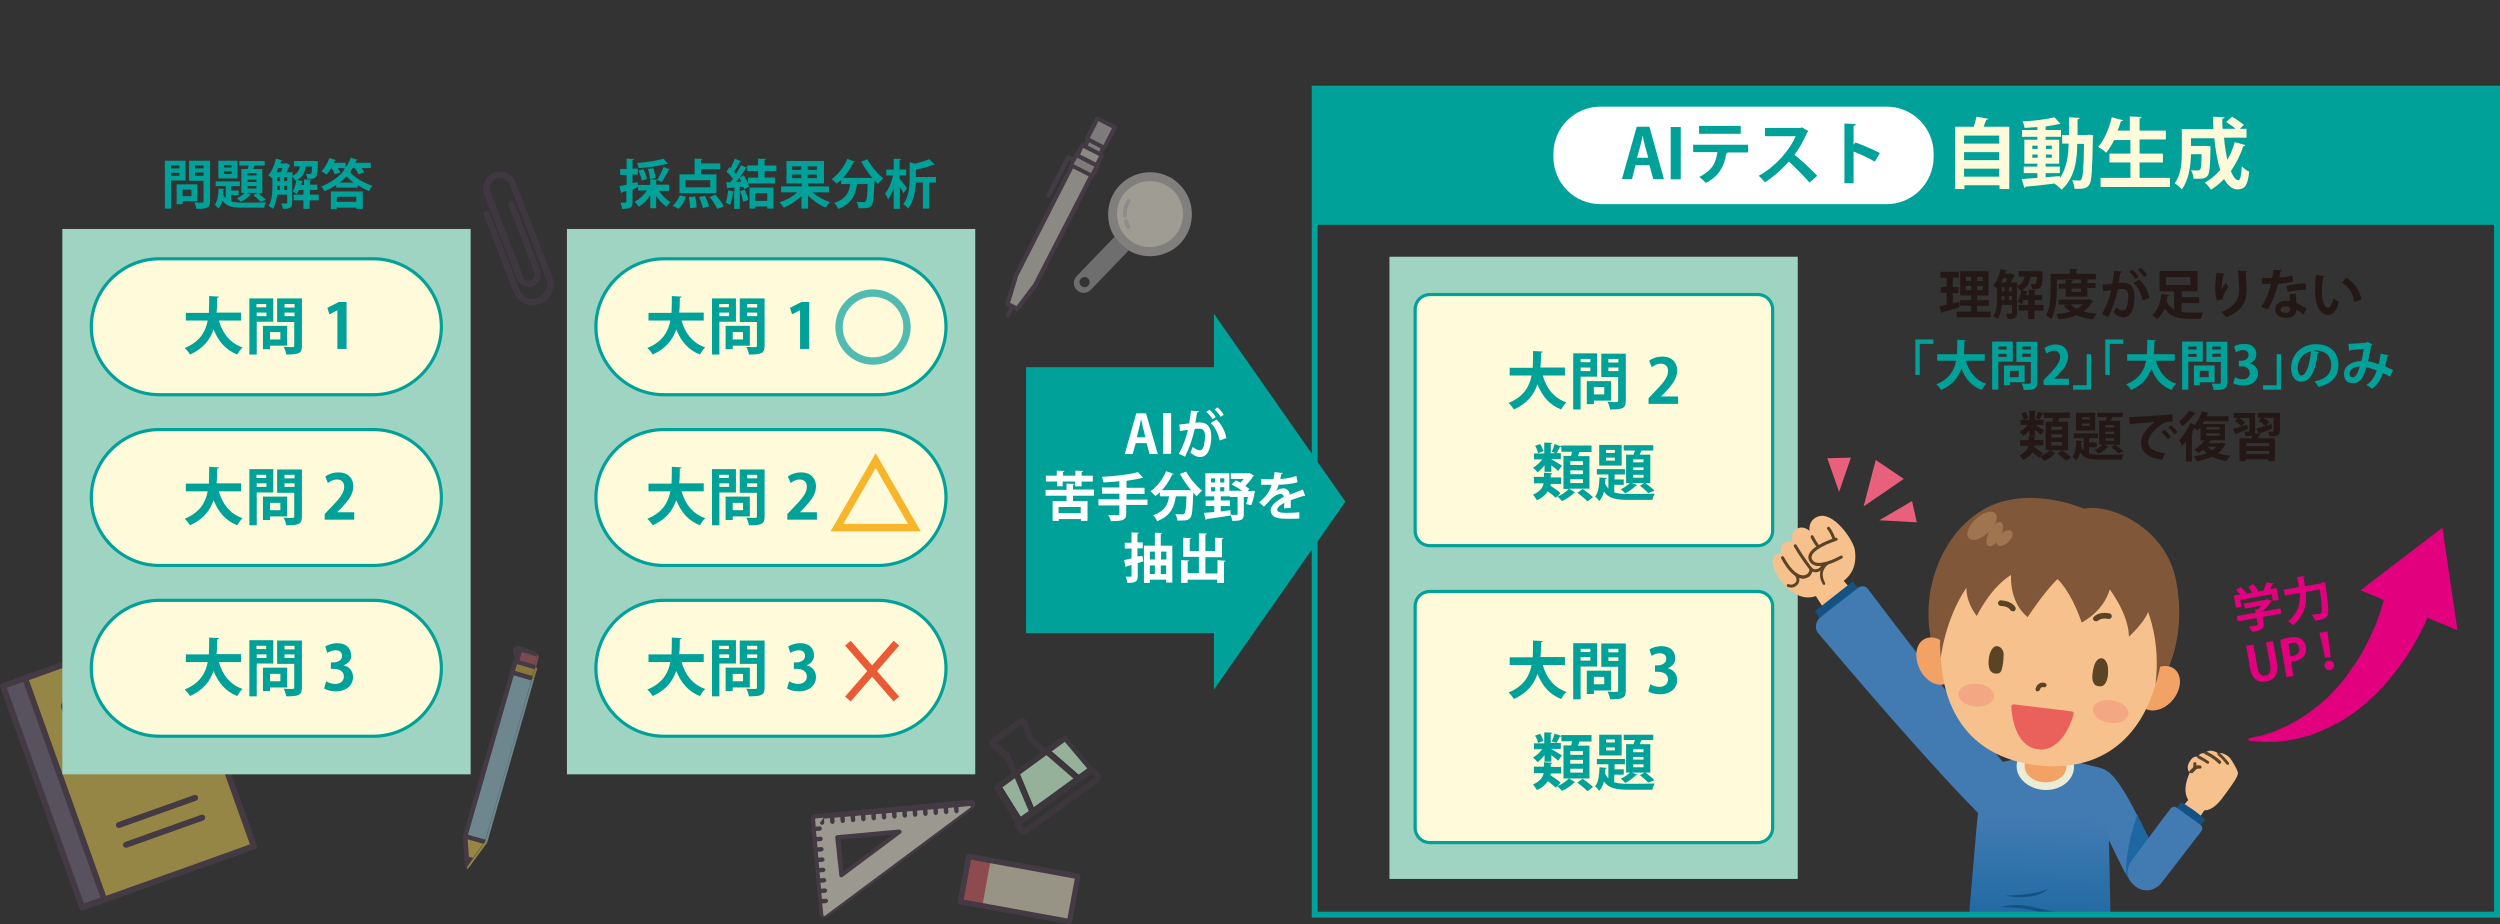 <?xml version="1.0" encoding="utf-8"?>
<!-- Generator: Adobe Illustrator 27.8.1, SVG Export Plug-In . SVG Version: 6.00 Build 0)  -->
<svg version="1.1" id="レイヤー_1" xmlns="http://www.w3.org/2000/svg" xmlns:xlink="http://www.w3.org/1999/xlink" x="0px"
	 y="0px" viewBox="0 0 846.2 312.9" style="enable-background:new 0 0 846.2 312.9;" xml:space="preserve">
<rect x="0" y="0" width="846.2" height="312.9" fill="#333333" stroke="none"/>
<style type="text/css">
	.st0{opacity:0.52;}
	.st1{fill-rule:evenodd;clip-rule:evenodd;fill:#F4EDD1;}
	.st2{fill-rule:evenodd;clip-rule:evenodd;fill:#E2616A;}
	.st3{fill-rule:evenodd;clip-rule:evenodd;fill:#554155;}
	.st4{fill-rule:evenodd;clip-rule:evenodd;fill:#F1D256;}
	.st5{fill-rule:evenodd;clip-rule:evenodd;fill:#797086;}
	.st6{fill-rule:evenodd;clip-rule:evenodd;fill:#FAF6E5;}
	.st7{fill-rule:evenodd;clip-rule:evenodd;fill:#DCD9D0;}
	.st8{fill-rule:evenodd;clip-rule:evenodd;fill:#C4C0BC;}
	.st9{fill-rule:evenodd;clip-rule:evenodd;fill:#A4D5E4;}
	.st10{fill-rule:evenodd;clip-rule:evenodd;fill:#D7B647;}
	.st11{fill-rule:evenodd;clip-rule:evenodd;fill:#BA606B;}
	.st12{opacity:0.38;fill-rule:evenodd;clip-rule:evenodd;fill:#554155;}
	.st13{opacity:0.74;}
	.st14{fill-rule:evenodd;clip-rule:evenodd;fill:#B9DDBE;}
	.st15{opacity:0.54;}
	.st16{fill-rule:evenodd;clip-rule:evenodd;fill:#A0A0A3;}
	.st17{fill:#A0D4C2;}
	.st18{fill:#FFFBDA;stroke:#00A199;stroke-width:1.082;stroke-miterlimit:10;}
	.st19{fill:#00A199;}
	.st20{clip-path:url(#SVGID_00000088819970530533596500000002221575416895304869_);}
	.st21{fill:#E9607C;}
	.st22{fill:#F7C18D;}
	.st23{fill:#135282;}
	.st24{fill:#427BB2;}
	.st25{fill:#5B4326;}
	.st26{fill:#1D68A2;}
	.st27{fill:url(#SVGID_00000086663323937933335960000015869305386226632887_);}
	.st28{fill:#EBECD5;}
	.st29{fill:#F3A266;}
	.st30{fill:#805839;}
	.st31{fill:#9E754F;}
	.st32{fill:#F3A782;}
	.st33{fill:#EA605A;}
	.st34{fill:#00A199;stroke:#00A199;stroke-miterlimit:10;}
	.st35{fill:#FFFFFF;}
	.st36{fill:none;stroke:#00A199;stroke-width:2;stroke-miterlimit:10;}
	.st37{fill:none;stroke:#51BBB1;stroke-width:2.5;stroke-miterlimit:10;}
	.st38{fill:none;stroke:#F7B52C;stroke-width:2.5;stroke-miterlimit:10;}
	.st39{fill:none;stroke:#EA5A35;stroke-width:2.5;stroke-miterlimit:10;}
	.st40{fill:#231815;}
	.st41{fill:#FFFBDA;}
	.st42{fill:#E3007F;}
</style>
<g class="st0">
	<polygon class="st1" points="364.8,296.7 328,289.9 325.2,305.2 362,312 364.8,296.7 	"/>
	<polygon class="st2" points="335.3,291.3 328,289.9 325.2,305.2 332.5,306.6 335.3,291.3 	"/>
	<path class="st3" d="M365.7,296.8c0.1-0.5-0.2-1-0.7-1.1l-36.9-6.7c-0.5-0.1-1,0.2-1.1,0.7l-2.8,15.3c-0.1,0.5,0.2,1,0.7,1.1
		l36.9,6.7c0.5,0.1,1-0.2,1.1-0.7L365.7,296.8L365.7,296.8z M363.8,297.4l-2.5,13.5c0,0-29.5-5.4-35.1-6.4l2.5-13.5L363.8,297.4
		L363.8,297.4L363.8,297.4z"/>
</g>
<g class="st0">
	<polygon class="st4" points="59.1,211.5 8.5,229.6 35.2,304.5 85.8,286.4 59.1,211.5 	"/>
	<path class="st1" d="M55.1,227.6c-0.1-0.3-0.4-0.6-0.7-0.7c-0.3-0.1-0.7-0.2-1,0c-5.2,1.9-25.6,9.1-30.8,11
		c-0.3,0.1-0.6,0.4-0.7,0.7c-0.1,0.3-0.2,0.7,0,1c1,2.9,3.6,10,4.6,12.9c0.1,0.3,0.4,0.6,0.7,0.7c0.3,0.1,0.7,0.2,1,0
		c5.2-1.9,25.6-9.1,30.8-11c0.3-0.1,0.6-0.4,0.7-0.7c0.1-0.3,0.2-0.7,0-1C58.7,237.7,56.1,230.5,55.1,227.6L55.1,227.6z"/>
	<polygon class="st5" points="1,232.3 8.5,229.6 35.2,304.5 27.8,307.2 1,232.3 	"/>
	<path class="st3" d="M58.7,210.6L0.7,231.3c-0.5,0.2-0.8,0.8-0.6,1.3l26.8,74.9c0.2,0.5,0.8,0.8,1.3,0.6l58.1-20.7
		c0.5-0.2,0.8-0.8,0.6-1.3L60,211.2C59.8,210.6,59.3,210.4,58.7,210.6L58.7,210.6z M7.9,230.8l26.1,73l-5.6,2l-26.1-73l0,0
		L7.9,230.8L7.9,230.8z M58.5,212.8l26.1,73c-6.3,2.3-42.4,15.2-48.7,17.4l-26.1-73C16.6,227.7,58.5,212.8,58.5,212.8L58.5,212.8
		L58.5,212.8z M43,286.9l25.8-9.2c0.5-0.2,0.8-0.8,0.6-1.3c-0.2-0.5-0.8-0.8-1.3-0.6l-25.8,9.2c-0.5,0.2-0.8,0.8-0.6,1.3
		C41.9,286.8,42.5,287.1,43,286.9L43,286.9z M40.6,280.2l25.8-9.2c0.5-0.2,0.8-0.8,0.6-1.3c-0.2-0.5-0.8-0.8-1.3-0.6l-25.8,9.2
		c-0.5,0.2-0.8,0.8-0.6,1.3C39.5,280.1,40.1,280.4,40.6,280.2L40.6,280.2z M56,227.3c-0.2-0.6-0.6-1-1.2-1.3
		c-0.6-0.3-1.2-0.3-1.8-0.1c-5.2,1.9-25.6,9.1-30.8,11c-0.6,0.2-1,0.6-1.3,1.2c-0.3,0.6-0.3,1.2-0.1,1.8l4.6,12.9
		c0.2,0.6,0.6,1,1.2,1.3c0.6,0.3,1.2,0.3,1.8,0.1c5.2-1.9,25.6-9.1,30.8-11c0.6-0.2,1-0.6,1.3-1.2c0.3-0.6,0.3-1.2,0.1-1.8L56,227.3
		L56,227.3z M54.1,228l4.6,12.9c0,0.1,0,0.2,0,0.2c0,0.1-0.1,0.1-0.2,0.2l-30.8,11c-0.1,0-0.2,0-0.2,0c-0.1,0-0.1-0.1-0.2-0.2
		l-4.6-12.9c0-0.1,0-0.2,0-0.2c0-0.1,0.1-0.1,0.2-0.2l30.8-11c0.1,0,0.2,0,0.2,0C54.1,227.8,54.1,227.9,54.1,228L54.1,228z"/>
</g>
<g class="st0">
	<path class="st6" d="M279.7,309.9c-0.3,0.2-0.7,0.3-1,0.1c-0.3-0.1-0.5-0.5-0.6-0.8c-0.6-6.2-2.5-27-3-31.8c0-0.3,0.1-0.5,0.2-0.7
		c0.2-0.2,0.4-0.3,0.7-0.4c6.3-0.6,41.1-3.8,52.3-4.9c0.4,0,0.9,0.2,1,0.6c0.2,0.4,0,0.9-0.3,1.1
		C319.2,280.5,286.8,304.6,279.7,309.9L279.7,309.9z M284.8,296.3l19.7-14.7c0,0-12.4,1.2-20.9,1.9L284.8,296.3L284.8,296.3z"/>
	<path class="st3" d="M328.3,270.7l-52.3,4.9c-0.4,0-0.9,0.3-1.2,0.6c-0.3,0.3-0.4,0.8-0.4,1.2l3,31.8c0.1,0.6,0.4,1.1,1,1.4
		c0.6,0.3,1.2,0.2,1.7-0.2l49.3-36.7c0.6-0.5,0.8-1.3,0.6-2C329.7,271.1,329,270.7,328.3,270.7L328.3,270.7z M278.8,276.8l-2.6,0.2
		c-0.1,0-0.1,0-0.2,0.1c0,0.1-0.1,0.1-0.1,0.2l0.2,2.5l1.3-0.1c0.4,0,0.7,0.3,0.8,0.7c0,0.4-0.3,0.7-0.7,0.8l-1.3,0.1l0.2,2l1.3-0.1
		c0.4,0,0.7,0.3,0.8,0.7c0,0.4-0.3,0.7-0.7,0.8l-1.3,0.1l0.2,2l1.3-0.1c0.4,0,0.7,0.3,0.8,0.7c0,0.4-0.3,0.7-0.7,0.8l-1.3,0.1l0.2,2
		l1.3-0.1c0.4,0,0.7,0.3,0.8,0.7c0,0.4-0.3,0.7-0.7,0.8l-1.3,0.1l0.2,2l1.3-0.1c0.4,0,0.7,0.3,0.8,0.7c0,0.4-0.3,0.7-0.7,0.8
		l-1.3,0.1l0.2,2l1.3-0.1c0.4,0,0.7,0.3,0.8,0.7c0,0.4-0.3,0.7-0.7,0.8l-1.3,0.1l0.2,2l1.3-0.1c0.4,0,0.7,0.3,0.8,0.7
		c0,0.4-0.3,0.7-0.7,0.8l-1.3,0.1l0.2,2l1.3-0.1c0.4,0,0.7,0.3,0.8,0.7c0,0.4-0.3,0.7-0.7,0.8l-1.3,0.1l0.4,4c0,0.1,0.1,0.2,0.2,0.2
		c0.1,0,0.2,0,0.3,0l49.3-36.7c0.1-0.1,0.1-0.2,0.1-0.3c0-0.1-0.2-0.2-0.3-0.2l-3.9,0.4l0.1,1.3c0,0.4-0.3,0.7-0.7,0.8
		c-0.4,0-0.7-0.3-0.8-0.7l-0.1-1.3l-2,0.2l0.1,1.3c0,0.4-0.3,0.7-0.7,0.8c-0.4,0-0.7-0.3-0.8-0.7l-0.1-1.3l-2,0.2l0.1,1.3
		c0,0.4-0.3,0.7-0.7,0.8c-0.4,0-0.7-0.3-0.8-0.7l-0.1-1.3l-2,0.2l0.1,1.3c0,0.4-0.3,0.7-0.7,0.8c-0.4,0-0.7-0.3-0.8-0.7l-0.1-1.3
		l-2,0.2l0.1,1.3c0,0.4-0.3,0.7-0.7,0.8c-0.4,0-0.7-0.3-0.8-0.7l-0.1-1.3l-2,0.2l0.1,1.3c0,0.4-0.3,0.7-0.7,0.8
		c-0.4,0-0.7-0.3-0.8-0.7l-0.1-1.3l-2,0.2l0.1,1.3c0,0.4-0.3,0.7-0.7,0.8c-0.4,0-0.7-0.3-0.8-0.7l-0.1-1.3l-2,0.2l0.1,1.3
		c0,0.4-0.3,0.7-0.7,0.8c-0.4,0-0.7-0.3-0.8-0.7l-0.1-1.3l-2,0.2l0.1,1.3c0,0.4-0.3,0.7-0.7,0.8c-0.4,0-0.7-0.3-0.8-0.7l-0.1-1.3
		l-2,0.2l0.1,1.3c0,0.4-0.3,0.7-0.7,0.8c-0.4,0-0.7-0.3-0.8-0.7l-0.1-1.3l-2,0.2l0.1,1.3c0,0.4-0.3,0.7-0.7,0.8s-0.7-0.3-0.8-0.7
		l-0.1-1.3l-2,0.2l0.1,1.3c0,0.4-0.3,0.7-0.7,0.8c-0.4,0-0.7-0.3-0.8-0.7l-0.1-1.3l-2,0.2l0.1,1.3c0,0.4-0.3,0.7-0.7,0.8
		c-0.4,0-0.7-0.3-0.8-0.7l-0.1-1.3l-2,0.2l0.1,1.3c0,0.4-0.3,0.7-0.7,0.8c-0.4,0-0.7-0.3-0.8-0.7L278.8,276.8L278.8,276.8z
		 M284.1,296.3c0,0.3,0.2,0.5,0.4,0.6c0.2,0.1,0.5,0.1,0.7-0.1l19.7-14.7c0.3-0.2,0.4-0.5,0.2-0.8c-0.1-0.3-0.4-0.5-0.8-0.5
		c0,0-0.1,0-0.3,0c-2.1,0.2-12.9,1.2-20.6,1.9c-0.4,0-0.7,0.4-0.7,0.8L284.1,296.3L284.1,296.3z M302.1,282.5l-16.6,12.4l-1-10.7
		L302.1,282.5L302.1,282.5z"/>
</g>
<g class="st0">
	<path class="st7" d="M369.4,59.5l-6.6-3.4l-19,37l-2.9,9.7l3.3,1.7l6.1-8L369.4,59.5L369.4,59.5z M371.2,56l1.8-3.4l-6.6-3.4
		l-1.8,3.4L371.2,56L371.2,56z"/>
	<polygon class="st8" points="377.4,43.1 371.5,40.1 367.9,47 373.8,50 377.4,43.1 	"/>
	<polygon class="st8" points="373.5,49.8 368.3,47.2 367.1,49.5 372.3,52.2 373.5,49.8 	"/>
	<polygon class="st8" points="371.5,56.1 364.4,52.5 362.6,55.9 369.7,59.6 371.5,56.1 	"/>
	<path class="st3" d="M367.4,47.4l-0.6,1.1l-0.1,0c-0.4-0.2-0.8,0-1,0.3l-1.5,2.9c-0.2,0-0.4,0.2-0.5,0.4l-0.6,1.1l-1.2-0.6
		c-0.4-0.2-0.8,0-1,0.3l-6.6,12.9c-0.2,0.4,0,0.8,0.3,1c0.4,0.2,0.8,0,1-0.3l6.3-12.2l0.6,0.3l-0.6,1.1c-0.1,0.2-0.1,0.5,0,0.7
		l-18.7,36.5c0,0,0,0.1,0,0.1l-2.9,9.7c-0.1,0.3,0.1,0.7,0.4,0.8l1,0.5l-1.2,2.4c-0.2,0.4,0,0.8,0.3,1c0.4,0.2,0.8,0,1-0.3l1.2-2.4
		l1,0.5c0.3,0.2,0.7,0.1,0.9-0.2l6.1-8c0,0,0-0.1,0.1-0.1l18.7-36.5c0.2,0,0.4-0.2,0.5-0.4l1.8-3.5c0.1-0.2,0.1-0.5,0-0.7l1.5-2.9
		c0.1-0.2,0.1-0.4,0-0.5c-0.1-0.2-0.2-0.3-0.4-0.4l-0.1,0l0.6-1.1c0.3,0,0.5-0.1,0.7-0.4l3.6-7c0.2-0.4,0-0.8-0.3-1l-5.9-3
		c-0.4-0.2-0.8,0-1,0.3l-3.6,7C367.2,46.9,367.2,47.2,367.4,47.4L367.4,47.4z M344.1,103.6l-2.2-1.1l2.7-9L363.2,57l5.3,2.7
		l-18.7,36.3L344.1,103.6L344.1,103.6z M366.5,54.4l-1.9-1l-0.6,1.1l-0.6,1.1l5.9,3l1.1-2.2L366.5,54.4L366.5,54.4z M365.6,52.3
		l5.3,2.7l1.1-2.2l-5.3-2.7l0,0l-0.1,0L365.6,52.3L365.6,52.3z M372.5,50.2l-2.1-1.1l-1.7-0.9l-0.5,1.1l3.9,2L372.5,50.2L372.5,50.2
		z M376.4,43.4l-2.9,5.7l-4.6-2.4c0,0,2.9-5.7,2.9-5.7L376.4,43.4L376.4,43.4z"/>
</g>
<g class="st0">
	<polygon class="st9" points="157.5,283.1 164.9,285.2 180.8,229.8 173.4,227.7 157.5,283.1 	"/>
	<polygon class="st10" points="173.4,227.7 180.8,229.8 181.9,226.1 174.5,223.9 173.4,227.7 	"/>
	<path class="st11" d="M175.8,220.8c0.2-0.6,0.8-0.9,1.3-0.7c1.2,0.4,3.3,0.9,4.5,1.3c0.6,0.2,0.9,0.8,0.7,1.3
		c-0.4,1.3-0.9,3.2-0.9,3.2l-6.6-1.9C174.9,224.1,175.4,222.1,175.8,220.8L175.8,220.8z"/>
	<polygon class="st4" points="158.2,294.3 157.5,283.1 164.9,285.2 158.2,294.3 	"/>
	<path class="st3" d="M174.3,223.2c-0.3,0.1-0.5,0.3-0.6,0.5l-17,59.1c0,0,0,0,0,0l0,0c0,0,0,0,0,0l0,0l0,0l0,0l0,0
		c0,0.1,0,0.2,0,0.2l0.8,11.3l0,0l0,0l0,0l0,0l0,0l0,0l0,0l0,0l0,0l0,0l0,0l0,0l0,0l0,0l0,0l0,0l0,0l0,0l0,0l0,0l0,0l0,0l0,0l0,0
		l0,0l0,0l0,0l0,0l0,0l0,0l0,0l0,0l0,0l0,0l0,0l0,0l0,0l0,0l0,0l0,0l0,0l0,0l0,0l0,0l0,0l0,0l0,0l0,0l0,0l0,0l0,0l0,0l0,0l0,0l0,0
		l0,0l0,0l0,0l0,0l0,0l0,0l0,0l0,0l0,0l0,0l0,0l0,0l0,0l0,0l0,0l0,0l0,0l0,0l0,0l0,0l0,0l0,0l0,0l0,0l0,0l0,0l0,0l0,0l0,0l0,0l0,0
		l0,0l0,0l0,0l0,0l0,0l0,0l0,0l0,0l0,0l0,0l0,0l0,0l0,0l0,0l0,0l0,0l0,0l0,0l0,0l0,0l0,0l0,0l0,0l0,0l0,0l0,0l0,0l0,0l0,0l0,0l0,0
		l0,0l0,0l0,0l0,0l0,0l0,0l0,0l0,0l0,0l0,0l0,0l0,0l0,0l0,0l0,0l0,0l0,0l0,0l0,0l0,0l0,0l0,0l0,0l0,0l0,0l0,0l0,0l0,0l0,0l0,0l0,0
		l0,0l0,0l0,0l0,0l0,0l0,0l0,0l0,0l0,0l0,0l0,0l0,0l0,0l0,0l0,0l0,0l0,0l0,0l0,0l0,0l0,0l0,0l0,0l0,0l0,0l0,0l0,0l0,0l0,0l0,0l0,0
		l0,0l0,0l0,0l0,0l0,0l0,0l0,0l0,0l0,0l0,0l0,0l0,0l0,0l0,0l0,0l0,0l0,0l0,0l0,0l0,0l0,0l0,0l0,0l0,0l0,0l0,0l0,0l0,0l0,0l0,0l0,0
		l0,0l0,0l0,0l0,0l0,0l0,0l0,0l0,0l0,0l0,0l0,0l0,0l0,0l0,0l0,0l0,0l0,0l0,0l0,0l0,0l0,0l0,0l0,0l0,0l0,0l0,0l0,0l0,0l0,0l0,0l0,0
		l0,0l0,0l0,0l0,0l0,0l0,0l0,0l0,0l0,0l0,0l0,0l0,0l0,0l0,0l0,0l6.6-9.2c0-0.1,0.1-0.1,0.1-0.2l0,0l0,0l0,0l0,0c0,0,0,0,0,0l0,0
		c0,0,0,0,0,0l17-59.1c0.1-0.3,0-0.6-0.2-0.8l0.7-2.6c0.3-1-0.3-2-1.3-2.3c-1.2-0.4-3.3-0.9-4.5-1.3c-1-0.3-2,0.3-2.3,1.3
		L174.3,223.2L174.3,223.2z M163.6,285.6l-5.3-1.5l0.4,5.9l1.4,0.4L163.6,285.6L163.6,285.6z M173.9,228.6l5.9,1.7
		c-1.7,6.1-13.7,47.9-15.5,53.9l-3.6-1l-2.3-0.7L173.9,228.6L173.9,228.6z M174.3,227.1l5.9,1.7l0.7-2.3l-5.9-1.7L174.3,227.1
		L174.3,227.1z M180.9,225l-5.1-1.5l0.7-2.5c0.1-0.2,0.2-0.3,0.4-0.2l4.5,1.3c0.2,0.1,0.3,0.2,0.2,0.4L180.9,225L180.9,225z"/>
</g>
<path class="st12" d="M163.8,65.7l11.1,28.6c0.4,1.1,1.3,2,2.4,2.5c1.1,0.5,2,0.4,3.2,0c0,0,1.7-0.9,2.2-2c0.5-1.1,0.5-2.4,0.1-3.5
	c-2.7-6.9-8.7-22.6-8.7-22.6c-0.2-0.6-0.8-0.8-1.4-0.6c-0.6,0.2-0.8,0.8-0.6,1.4c0,0,6.1,15.7,8.7,22.6c0.2,0.6,0.2,1.2,0,1.8
	c-0.2,0.4-0.9,0.8-1,0.9c-0.5,0.2-1,0.3-1.5,0.1c-0.6-0.3-1-0.7-1.2-1.3l-11.1-28.6c-0.3-0.9-0.3-1.8,0.1-2.7
	c0.4-0.8,1.1-1.5,1.9-1.8l0,0c0.9-0.3,1.8-0.3,2.7,0.1c0.8,0.4,1.5,1.1,1.8,1.9l5.9,15.2l0,0l0,0c0,0,3.1,7.9,6.5,16.8
	c1,2.5-0.3,5.3-2.8,6.3l0,0c-2.5,1-5.3-0.3-6.3-2.8c-3.5-9-10-25.9-10-25.9c-0.2-0.6-0.8-0.8-1.4-0.6c-0.6,0.2-0.8,0.8-0.6,1.4
	c0,0,6.5,16.9,10,25.9c1.4,3.6,5.5,5.4,9.1,4l0,0c3.6-1.4,5.4-5.5,4-9.1c-3.4-8.8-6.5-16.8-6.5-16.8l0,0l0,0l-5.9-15.2
	c-0.5-1.4-1.6-2.5-3-3.1c-1.4-0.6-2.9-0.6-4.3-0.1l0,0c-1.4,0.5-2.5,1.6-3.1,3C163.3,62.7,163.3,64.3,163.8,65.7L163.8,65.7z
	 M167.5,72.2L167.5,72.2L167.5,72.2l0.1,0.1l0.1-0.2l0,0L167.5,72.2L167.5,72.2L167.5,72.2L167.5,72.2z M167.2,72.2l0.2,0.1
	c-0.1,0.1-0.1,0.1-0.2,0.1c0.1,0,0.3,0,0.4-0.1l-0.2-0.1l0,0l0.1-0.1l-0.1,0C167.4,72.2,167.3,72.2,167.2,72.2L167.2,72.2
	L167.2,72.2z"/>
<g class="st13">
	<path class="st12" d="M342.3,261.8l-5.4,3.9c-0.5,0.3-0.6,1-0.3,1.4l7,11.3c0,0.1-0.1,0.2-0.1,0.4c-0.1,0.6,0,1.2,0.4,1.6
		c0.3,0.4,0.6,0.8,0.9,1.2c0.3,0.5,0.9,0.8,1.4,0.9c0.6,0.1,1.2,0,1.6-0.4c4-2.9,19.8-14.3,23.8-17.2c0.5-0.3,0.8-0.9,0.9-1.4
		c0.1-0.6,0-1.2-0.4-1.6l-0.9-1.2c-0.3-0.5-0.9-0.8-1.4-0.9c0,0,0,0,0,0l-8.7-10.4c-0.4-0.4-1-0.5-1.5-0.2l-5.6,4.1l-4.4-3.8
		c0,0,0,0,0,0l-1.9-5.2c-0.2-0.6-0.7-1-1.2-1.2c-0.6-0.2-1.2-0.1-1.7,0.3c-2,1.5-7.1,5.1-9.1,6.6c-0.5,0.3-0.8,0.9-0.8,1.5
		c0,0.6,0.3,1.2,0.7,1.5l4.4,3.5c0,0,0,0,0,0L342.3,261.8L342.3,261.8z M370.5,263.1C370.5,263.2,370.5,263.2,370.5,263.1
		C370.5,263.2,370.5,263.2,370.5,263.1c-4,3-19.8,14.4-23.8,17.3c0,0,0,0-0.1,0c0,0,0,0,0,0c-0.3-0.4-0.6-0.8-0.9-1.2c0,0,0,0,0-0.1
		s0,0,0,0c4-2.9,19.8-14.3,23.8-17.2c0,0,0,0,0.1,0c0,0,0,0,0,0L370.5,263.1L370.5,263.1z M343.2,263.8l4.7,11.1l-2.7,1.9l-6.2-10
		L343.2,263.8L343.2,263.8z M353.9,256l-9,6.5l4.7,11.1l3.8-2.8l9.6-7L353.9,256L353.9,256z M355.7,254.7l4.4-3.2l7.5,9l-2.9,2.1
		L355.7,254.7L355.7,254.7z M352.3,254.6l-8.2,5.9l-2.1-4.9c-0.1-0.3-0.4-0.6-0.6-0.9l-4.1-3.3l8.6-6.2l1.8,4.9
		c0.1,0.3,0.3,0.6,0.6,0.9L352.3,254.6L352.3,254.6z"/>
	<polygon class="st12" points="343.5,263.4 348.2,274.5 345.5,276.4 339.3,266.5 343.5,263.4 	"/>
	<polygon class="st12" points="354.2,255.6 345.3,262.1 349.9,273.2 353.7,270.5 363.3,263.5 354.2,255.6 	"/>
	<polygon class="st12" points="356,254.3 360.4,251.1 368,260.1 365.1,262.2 356,254.3 	"/>
	<polygon class="st14" points="343.5,263.4 348.2,274.5 345.5,276.4 339.3,266.5 343.5,263.4 	"/>
	<polygon class="st14" points="354.2,255.6 345.3,262.1 349.9,273.2 353.7,270.5 363.3,263.5 354.2,255.6 	"/>
	<polygon class="st14" points="356,254.3 360.4,251.1 368,260.1 365.1,262.2 356,254.3 	"/>
</g>
<g class="st15">
	<path class="st8" d="M399.1,62.3c5.6,5.4,5.8,14.4,0.4,20.1c-5.4,5.6-14.4,5.8-20.1,0.4c-5.6-5.4-5.8-14.4-0.4-20.1
		C384.5,57,393.5,56.8,399.1,62.3L399.1,62.3z"/>
	<path class="st16" d="M382.1,84.7l-12.9,13.4c-1.3,1.3-3.3,1.4-4.7,0.1c0,0,0,0,0,0c-1.3-1.3-1.4-3.3-0.1-4.7l12.9-13.4
		c0.6,0.9,1.3,1.8,2.1,2.6C380.2,83.5,381.1,84.2,382.1,84.7L382.1,84.7z M368.3,94.3c0.7,0.7,0.7,1.7,0,2.4c-0.7,0.7-1.7,0.7-2.4,0
		c-0.7-0.7-0.7-1.7,0-2.4C366.6,93.6,367.7,93.6,368.3,94.3L368.3,94.3z"/>
	<path class="st6" d="M397,64.4c4.4,4.3,4.6,11.4,0.3,15.8c-4.3,4.4-11.4,4.6-15.8,0.3c-4.4-4.3-4.6-11.4-0.3-15.8
		C385.5,60.3,392.6,60.2,397,64.4L397,64.4z"/>
	<path class="st7" d="M382.5,76.6c-0.3-0.6-0.5-1.2-0.7-1.9c-0.1-0.3-0.4-0.6-0.8-0.5c-0.3,0.1-0.6,0.4-0.5,0.8
		c0.2,0.8,0.4,1.5,0.8,2.2c0.2,0.3,0.5,0.4,0.9,0.3C382.5,77.3,382.7,76.9,382.5,76.6L382.5,76.6z M381.4,73
		c-0.1-1.6,0.3-3.3,1.2-4.7c0.2-0.3,0.1-0.7-0.2-0.9c-0.3-0.2-0.7-0.1-0.9,0.2c-1.1,1.7-1.5,3.6-1.4,5.5c0,0.4,0.3,0.6,0.7,0.6
		C381.1,73.6,381.4,73.3,381.4,73L381.4,73z"/>
</g>
<rect x="470.3" y="86.9" class="st17" width="138.2" height="210.6"/>
<path class="st18" d="M595,184.7H484c-2.8,0-5-2.2-5-5v-75c0-2.8,2.2-5,5-5h111c2.8,0,5,2.2,5,5v75C600,182.5,597.7,184.7,595,184.7
	z"/>
<path class="st18" d="M595,285.2H484c-2.8,0-5-2.2-5-5v-75c0-2.8,2.2-5,5-5h111c2.8,0,5,2.2,5,5v75C600,283,597.7,285.2,595,285.2z"
	/>
<g>
	<path class="st19" d="M529.7,127.1h-7.5c1.2,4.3,3.7,7.6,8,9.1c-0.6,0.5-1.4,1.7-1.8,2.4c-4-1.6-6.4-4.5-8-8.5
		c-1.2,3.4-3.4,6.5-8,8.5c-0.4-0.7-1.1-1.6-1.8-2.2c5.1-2.1,7.1-5.5,7.8-9.3H511v-2.6h7.8c0.1-1.9,0.1-3.8,0.1-5.7l3.3,0.2
		c0,0.2-0.2,0.4-0.6,0.4c0,1.6,0,3.3-0.2,5h8.3V127.1z"/>
	<path class="st19" d="M540.6,127.5H535v11.1h-2.5v-19h8.1V127.5z M538.2,121.5H535v1.1h3.3V121.5z M535,125.6h3.3v-1.2H535V125.6z
		 M545.4,135.6h-5.9v1.2h-2.4V129h8.2V135.6z M543,131h-3.5v2.5h3.5V131z M550.3,119.6v16c0,2.6-1,3-5.3,3c-0.1-0.7-0.5-1.9-0.9-2.6
		c0.7,0,1.4,0.1,2,0.1c1.5,0,1.6,0,1.6-0.5v-8H542v-7.9H550.3z M547.8,121.5h-3.4v1.2h3.4V121.5z M544.4,125.6h3.4v-1.2h-3.4V125.6z
		"/>
	<path class="st19" d="M567.9,136.7H558v-1.9l1.8-1.9c3-3.1,4.8-5.1,4.8-7.3c0-1.4-0.7-2.5-2.5-2.5c-1.2,0-2.2,0.6-3,1.2l-0.9-2.2
		c1-0.8,2.6-1.4,4.5-1.4c3.4,0,5,2.2,5,4.7c0,2.8-1.9,5.1-4.2,7.5l-1.3,1.3v0h5.8V136.7z"/>
	<path class="st19" d="M538.1,165.4h-7l2.1,1.3c-0.1,0.1-0.2,0.1-0.4,0.1c-0.8,0.9-2.6,2.2-4.1,2.8c-0.4-0.5-1.1-1.2-1.6-1.6
		l-0.5,0.5c-0.6-0.6-1.6-1.4-2.7-2.2c-0.7,1.1-1.8,2.2-3.7,3c-0.3-0.5-0.9-1.4-1.3-1.9c2.4-1,3.3-2.4,3.6-3.8h-3.3v-2.2h3.4V160
		l2.8,0.2c0,0.2-0.2,0.3-0.5,0.4v1h3.5v2.2h-3.5c0,0.2-0.1,0.4-0.1,0.6c1.2,0.8,2.7,1.8,3.4,2.5l-1,1.2c1.4-0.6,3-1.7,3.8-2.6h-1.8
		v-11.2h2.6c0.1-0.5,0.2-1,0.3-1.4h-3.6v-1.7c-0.1,0.1-0.3,0.1-0.5,0.1c-0.3,0.6-0.8,1.6-1.2,2.2l-1.6-0.6c0.4-0.7,0.8-1.8,1-2.6
		l2.2,0.8v-0.3h10.3v2.2h-4.1c-0.1,0.4-0.3,0.9-0.5,1.4h3.9V165.4z M522.8,159.6v-2.1c-0.7,0.9-1.6,1.8-2.4,2.4
		c-0.3-0.5-1-1.2-1.5-1.6c1.1-0.6,2.3-1.7,3.1-2.8h-2.8v-2h3.5v-3.7l2.7,0.1c0,0.2-0.1,0.3-0.5,0.4v3.1h3.4v2H525
		c0.9,0.5,3.1,1.8,3.7,2.2l-1.3,1.8c-0.5-0.5-1.5-1.3-2.3-1.9v2.2H522.8z M521.3,150.3c0.5,0.7,0.9,1.7,1.1,2.4l-1.8,0.7
		c-0.1-0.7-0.5-1.7-1-2.5L521.3,150.3z M531.5,156.1v1.3h4.3v-1.3H531.5z M531.5,159.2v1.3h4.3v-1.3H531.5z M531.5,162.2v1.3h4.3
		v-1.3H531.5z M535.7,165.5c1.2,0.8,2.7,2,3.5,2.8c0,0-0.1,0.1-1.9,1.4c-0.7-0.8-2.2-2-3.4-2.9L535.7,165.5z"/>
	<path class="st19" d="M546.4,164.2v2.5c1.3,0.4,2.8,0.5,4.7,0.5c1.4,0,7.2,0,9-0.1c-0.3,0.5-0.7,1.4-0.8,2.1h-8.1
		c-4,0-6.7-0.4-8.3-2.8c-0.3,1.2-0.8,2.3-1.6,3.2c-0.3-0.5-0.9-1.2-1.4-1.5c1.2-1.5,1.4-4,1.5-6.5l2.5,0.2c0,0.2-0.2,0.3-0.5,0.3
		c0,0.5-0.1,1.1-0.1,1.6c0.3,0.7,0.7,1.2,1.1,1.7v-4.8h-3.9v-1.8h9.5v1.8h-3.5v1.7h3.1v1.8H546.4z M548.9,150.6v7h-7.6v-7H548.9z
		 M546.6,153.3v-1h-3v1H546.6z M546.6,155.9v-1h-3v1H546.6z M550.5,153.9h2.4c0.2-0.4,0.3-0.9,0.5-1.4h-3.8v-1.8h10v1.8h-4
		c-0.2,0.4-0.4,0.9-0.6,1.4h3.6v9.6h-1.7c1.1,0.8,2.4,1.8,3.1,2.6l-2.1,0.8c-0.6-0.7-1.8-1.7-2.8-2.5l1.5-0.9h-4.3l1.9,0.7
		c-0.1,0.2-0.3,0.2-0.5,0.2c-0.9,0.9-2.3,2-3.6,2.6c-0.3-0.4-1-1-1.5-1.4c1.1-0.5,2.3-1.3,3.1-2.1h-1.3V153.9z M556.3,156.5v-1h-3.5
		v1H556.3z M556.3,159.1v-0.9h-3.5v0.9H556.3z M556.3,161.7v-1h-3.5v1H556.3z"/>
</g>
<g>
	<path class="st19" d="M529.7,225.1h-7.5c1.2,4.3,3.7,7.6,8,9.1c-0.6,0.5-1.4,1.7-1.8,2.4c-4-1.6-6.4-4.5-8-8.5
		c-1.2,3.4-3.4,6.5-8,8.5c-0.4-0.7-1.1-1.6-1.8-2.2c5.1-2.1,7.1-5.5,7.8-9.3H511v-2.6h7.8c0.1-1.9,0.1-3.8,0.1-5.7l3.3,0.2
		c0,0.2-0.2,0.4-0.6,0.4c0,1.6,0,3.3-0.2,5h8.3V225.1z"/>
	<path class="st19" d="M540.6,225.6H535v11.1h-2.5v-19h8.1V225.6z M538.2,219.6H535v1.1h3.3V219.6z M535,223.6h3.3v-1.2H535V223.6z
		 M545.4,233.7h-5.9v1.2h-2.4V227h8.2V233.7z M543,229.1h-3.5v2.5h3.5V229.1z M550.3,217.7v16c0,2.6-1,3-5.3,3
		c-0.1-0.7-0.5-1.9-0.9-2.6c0.7,0,1.4,0.1,2,0.1c1.5,0,1.6,0,1.6-0.5v-8H542v-7.9H550.3z M547.8,219.6h-3.4v1.2h3.4V219.6z
		 M544.4,223.7h3.4v-1.2h-3.4V223.7z"/>
	<path class="st19" d="M564.5,226.2c1.8,0.4,3.2,1.8,3.2,4c0,2.6-2.1,4.8-5.8,4.8c-1.7,0-3.2-0.4-4-1l0.7-2.4
		c0.6,0.4,1.9,0.9,3.1,0.9c1.9,0,2.9-1.2,2.9-2.5c0-1.8-1.6-2.6-3.3-2.6h-1.1v-2.2h1c1.2,0,2.8-0.7,2.8-2.2c0-1.1-0.7-1.9-2.2-1.9
		c-1.1,0-2.2,0.5-2.8,0.9l-0.7-2.2c0.8-0.5,2.4-1.1,4.1-1.1c3,0,4.6,1.8,4.6,3.9C567.2,224.1,566.2,225.5,564.5,226.2L564.5,226.2z"
		/>
	<path class="st19" d="M538.1,263.5h-7l2.1,1.3c-0.1,0.1-0.2,0.1-0.4,0.1c-0.8,0.9-2.6,2.2-4.1,2.8c-0.4-0.5-1.1-1.2-1.6-1.6
		l-0.5,0.5c-0.6-0.6-1.6-1.4-2.7-2.2c-0.7,1.1-1.8,2.2-3.7,3c-0.3-0.5-0.9-1.4-1.3-1.9c2.4-1,3.3-2.4,3.6-3.8h-3.3v-2.2h3.4V258
		l2.8,0.2c0,0.2-0.2,0.3-0.5,0.4v1h3.5v2.2h-3.5c0,0.2-0.1,0.4-0.1,0.6c1.2,0.8,2.7,1.8,3.4,2.5l-1,1.2c1.4-0.6,3-1.7,3.8-2.6h-1.8
		v-11.2h2.6c0.1-0.5,0.2-1,0.3-1.4h-3.6v-1.7c-0.1,0.1-0.3,0.1-0.5,0.1c-0.3,0.6-0.8,1.6-1.2,2.2l-1.6-0.6c0.4-0.7,0.8-1.8,1-2.6
		l2.2,0.8v-0.3h10.3v2.2h-4.1c-0.1,0.4-0.3,0.9-0.5,1.4h3.9V263.5z M522.8,257.7v-2.1c-0.7,0.9-1.6,1.8-2.4,2.4
		c-0.3-0.5-1-1.2-1.5-1.6c1.1-0.6,2.3-1.7,3.1-2.8h-2.8v-2h3.5v-3.7l2.7,0.1c0,0.2-0.1,0.3-0.5,0.4v3.1h3.4v2H525
		c0.9,0.5,3.1,1.8,3.7,2.2l-1.3,1.8c-0.5-0.5-1.5-1.3-2.3-1.9v2.2H522.8z M521.3,248.4c0.5,0.7,0.9,1.7,1.1,2.4l-1.8,0.7
		c-0.1-0.7-0.5-1.7-1-2.5L521.3,248.4z M531.5,254.2v1.3h4.3v-1.3H531.5z M531.5,257.2v1.3h4.3v-1.3H531.5z M531.5,260.2v1.3h4.3
		v-1.3H531.5z M535.7,263.6c1.2,0.8,2.7,2,3.5,2.8c0,0-0.1,0.1-1.9,1.4c-0.7-0.8-2.2-2-3.4-2.9L535.7,263.6z"/>
	<path class="st19" d="M546.4,262.3v2.5c1.3,0.4,2.8,0.5,4.7,0.5c1.4,0,7.2,0,9-0.1c-0.3,0.5-0.7,1.4-0.8,2.1h-8.1
		c-4,0-6.7-0.4-8.3-2.8c-0.3,1.2-0.8,2.3-1.6,3.2c-0.3-0.5-0.9-1.2-1.4-1.5c1.2-1.5,1.4-4,1.5-6.5l2.5,0.2c0,0.2-0.2,0.3-0.5,0.3
		c0,0.5-0.1,1.1-0.1,1.6c0.3,0.7,0.7,1.2,1.1,1.7v-4.8h-3.9v-1.8h9.5v1.8h-3.5v1.7h3.1v1.8H546.4z M548.9,248.7v7h-7.6v-7H548.9z
		 M546.6,251.3v-1h-3v1H546.6z M546.6,254v-1h-3v1H546.6z M550.5,251.9h2.4c0.2-0.4,0.3-0.9,0.5-1.4h-3.8v-1.8h10v1.8h-4
		c-0.2,0.4-0.4,0.9-0.6,1.4h3.6v9.6h-1.7c1.1,0.8,2.4,1.8,3.1,2.6l-2.1,0.8c-0.6-0.7-1.8-1.7-2.8-2.5l1.5-0.9h-4.3l1.9,0.7
		c-0.1,0.2-0.3,0.2-0.5,0.2c-0.9,0.9-2.3,2-3.6,2.6c-0.3-0.4-1-1-1.5-1.4c1.1-0.5,2.3-1.3,3.1-2.1h-1.3V251.9z M556.3,254.6v-1h-3.5
		v1H556.3z M556.3,257.1v-0.9h-3.5v0.9H556.3z M556.3,259.7v-1h-3.5v1H556.3z"/>
</g>
<g>
	<defs>
		<rect id="SVGID_1_" x="578.7" y="149.5" width="264.6" height="160.1"/>
	</defs>
	<clipPath id="SVGID_00000150792352897649098170000012624250626276545713_">
		<use xlink:href="#SVGID_1_"  style="overflow:visible;"/>
	</clipPath>
	<g style="clip-path:url(#SVGID_00000150792352897649098170000012624250626276545713_);">
		<g>
			<g>
				<g>
					<polygon class="st21" points="634.9,155.7 644.4,162.1 630.8,171.4 					"/>
					<polygon class="st21" points="622.5,166.5 626.5,154.9 618.5,155.1 					"/>
					<polygon class="st21" points="636.1,176.1 647.2,169.6 648.8,176.8 					"/>
				</g>
			</g>
		</g>
		<g>
			<g>
				<g>
					<g>
						<polygon class="st22" points="630,203.3 621.2,193.4 613.3,199.7 620.5,210.9 						"/>
					</g>
					<path class="st23" d="M618.5,212.9l-4.2-6c0,0,6-4.8,12.8-10.1l4.8,6L618.5,212.9z"/>
					<path class="st24" d="M680.8,261.4c-15.6-18.6-42.1-53.5-48.5-62c-0.9-1.2-2.2-1.3-3.4-0.4c-2.9,2.3-8.6,6.6-13,10.2
						c-1,0.8-2,3.3-0.5,5.1c8.8,10.4,39.8,47,57,63.7L680.8,261.4z"/>
				</g>
				<g>
					<g>
						<g>
							<g>
								<path class="st22" d="M606.6,200.3c6.9,5,12.1-1.3,12.1-1.3s10.9-1.8,9.1-13c-0.6-3.4-7.5-13.3-12.6-11.1
									c-3.4,1.4-2.7,4.8-2.7,4.8s-2.1-2.1-4.5-0.6c-2.4,1.5-1.1,4.3-1.1,4.3s-1.8-0.6-3.2,0.5c-1.5,1.1-0.7,3.6-0.7,3.6
									s-1-0.9-2.6,1C599,190.1,601.2,196.3,606.6,200.3z"/>
								<path class="st25" d="M616,191.6c-0.6,0-1.2,0-1.7-0.2c-0.9-0.3-1.5-0.8-1.9-1.6c-0.4-0.7-0.4-1.5-0.1-2.2
									c1.3-3.2,8.7-5.5,9-5.6c0.3-0.1,0.6,0.1,0.7,0.3c0.1,0.3-0.1,0.6-0.3,0.7c-2,0.6-7.4,2.7-8.4,5c-0.2,0.5-0.2,0.9,0.1,1.4
									c0.3,0.5,0.7,0.9,1.3,1c2.9,0.8,8.2-2.3,8.3-2.3c0.3-0.1,0.6-0.1,0.7,0.2c0.1,0.2,0.1,0.6-0.2,0.7
									C623.2,189.1,619.2,191.5,616,191.6z"/>
								<path class="st25" d="M617.5,198c-0.2,0-0.4-0.1-0.5-0.2c0,0-2.8-4.2,1.1-7.5c0.2-0.2,0.6-0.2,0.7,0.1
									c0.2,0.2,0.2,0.6-0.1,0.7c-3.2,2.7-1,5.9-1,6.1c0.2,0.2,0.1,0.6-0.1,0.7C617.7,197.9,617.6,198,617.5,198z"/>
								<path class="st25" d="M614.7,193.7c-1,0.1-1.8-0.5-2.2-0.9c-0.1-0.1-2.8-3.5-5.3-7.8c-0.1-0.2-0.1-0.6,0.2-0.7
									c0.2-0.1,0.6-0.1,0.7,0.2c2.5,4.2,5.2,7.7,5.2,7.7c0.1,0.1,0.9,0.9,2.2,0.2c0.9-0.5,1.1-1,1-1.2c-0.1-0.3,0-0.6,0.3-0.7
									c0.3-0.1,0.6,0,0.7,0.3c0,0.1,0.6,1.4-1.5,2.5C615.5,193.6,615.1,193.7,614.7,193.7z"/>
								<path class="st25" d="M610.5,195.9c-0.3,0-0.6,0-0.9-0.1c-2.2-0.4-4.6-2.8-6.7-6.8c-0.1-0.3,0-0.6,0.2-0.7
									c0.3-0.1,0.6,0,0.7,0.2c1.9,3.6,4.1,5.9,6,6.2c0.8,0.1,1.4,0,2-0.5c0,0,0.8-0.7,0.6-1.5c-0.1-0.3,0.1-0.6,0.4-0.6
									c0.3-0.1,0.6,0.1,0.6,0.4c0.4,1.4-0.9,2.5-0.9,2.6C611.9,195.5,611.2,195.8,610.5,195.9z"/>
								<path class="st25" d="M606.4,198.9c-0.5,0-0.8-0.1-1.2-0.2c-0.3-0.1-0.5-0.4-0.4-0.6c0.1-0.3,0.3-0.5,0.6-0.4
									c0.6,0.2,1,0.3,1.6,0c0.5-0.2,0.9-0.6,1-1c0.3-0.8-0.3-1.7-0.3-1.7c-0.1-0.2-0.1-0.6,0.2-0.7c0.3-0.1,0.6-0.1,0.7,0.2
									c0,0.1,0.8,1.3,0.3,2.6c-0.2,0.7-0.8,1.2-1.6,1.6C607.1,198.8,606.7,198.9,606.4,198.9z"/>
							</g>
						</g>
					</g>
					<path class="st25" d="M615.4,185.5c-0.2,0-0.3-0.1-0.4-0.2c-1.1-1.4-2.1-3.3-2.1-3.4c-0.1-0.3,0-0.6,0.2-0.7
						c0.3-0.1,0.6,0,0.7,0.2c0,0,1,2,2,3.3c0.2,0.2,0.1,0.6-0.1,0.7C615.7,185.5,615.6,185.5,615.4,185.5z"/>
					<path class="st25" d="M620.8,183.1c-0.2,0-0.5-0.1-0.5-0.4c-0.5-1.9-1.8-3.6-1.8-3.6c-0.2-0.2-0.1-0.6,0.1-0.7
						c0.2-0.2,0.6-0.1,0.7,0.1c0.1,0.1,1.4,1.8,2,4c0.1,0.3-0.1,0.6-0.4,0.6C620.8,183.1,620.8,183.1,620.8,183.1z"/>
				</g>
			</g>
			<g>
				<g>
					<polygon class="st22" points="742.5,279.8 747,272.9 742,269.3 736.6,275.4 					"/>
				</g>
				<g>
					<path class="st22" d="M744.6,274c2,0.8,4.6,0.1,7.4-3.6c2.8-3.7,5.7-7.6,5.5-8.8c-0.2-1.3-2.1-4.2-2.6-4.9
						c-0.6-0.9-3.2-2.4-4-1.6c0,0-0.9-0.9-2.6-1c-1.4,0-2,0.9-2,0.9s-1.9-0.4-2.2,1.2c0,0-1.4-0.5-2.4,0.8c-2.4,3-0.5,4.5-0.5,4.5
						s-0.7,1.4-1.2,3.5C739.6,266.8,738.9,271.5,744.6,274z"/>
					<g>
						<path class="st25" d="M747.3,258.5c-0.1,0-0.3,0-0.4-0.1c0,0-0.7-0.6-2.9-1.7c-0.3-0.1-0.4-0.5-0.2-0.7
							c0.1-0.3,0.4-0.4,0.7-0.2c2.3,1.2,3,1.9,3.1,1.9c0.2,0.2,0.2,0.5,0,0.7C747.6,258.5,747.4,258.5,747.3,258.5z"/>
						<path class="st25" d="M751.3,258.6c-0.1,0-0.3,0-0.4-0.2c0,0-1.8-1.9-4.4-3c-0.3-0.1-0.4-0.4-0.3-0.7c0.1-0.3,0.4-0.4,0.7-0.3
							c2.8,1.2,4.7,3.1,4.8,3.2c0.2,0.2,0.2,0.5,0,0.7C751.5,258.6,751.4,258.6,751.3,258.6z"/>
						<path class="st25" d="M754.1,258.9c-0.2,0-0.4-0.1-0.5-0.2c0,0-1.2-1.7-2.9-3.1c-0.2-0.2-0.2-0.5-0.1-0.7
							c0.2-0.2,0.5-0.2,0.7-0.1c1.8,1.5,3,3.3,3.1,3.3c0.2,0.2,0.1,0.6-0.1,0.7C754.3,258.9,754.2,258.9,754.1,258.9z"/>
						<path class="st25" d="M741.6,261.7c-0.1,0-0.3,0-0.4-0.2c-0.2-0.2-0.2-0.5,0-0.7l1.3-1.2c0.1-0.1,1.1-0.8,2.3-0.5
							c0.3,0.1,0.4,0.4,0.4,0.7c-0.1,0.3-0.4,0.4-0.6,0.4c-0.7-0.2-1.3,0.3-1.3,0.3l-1.2,1.2C741.9,261.7,741.8,261.7,741.6,261.7z"
							/>
						<path class="st25" d="M743,260.3C743,260.3,742.9,260.3,743,260.3c-0.4,0-0.6-0.3-0.6-0.6c0-0.4,0-0.9,0-1
							c-0.1-0.3,0.1-0.6,0.3-0.7c0.3-0.1,0.6,0,0.7,0.3c0.1,0.4,0.1,1.2,0.1,1.4C743.5,260.1,743.2,260.3,743,260.3z"/>
					</g>
				</g>
			</g>
			<g>
				<g>
					<g>
						<path class="st24" d="M703.4,258.9c0,0,6.4,0.1,9.2,1.7c1.3,0.7,4,2.5,9.2,12.3c3.2,6,6.2,12.5,8.8,17.6
							c2.2,4.5,2.2,8-1.7,10.1c-3.4,1.9-7.1-0.5-10.1-6.1c-4.3-8.3-12.4-26.3-12.4-26.3L703.4,258.9z"/>
					</g>
				</g>
				<path class="st26" d="M730.6,290.6c2.2,4.5,2.2,8-1.7,10.1c-3.1,1.7-6.5-0.1-9.2-4.7c-0.5-7,2.3-16,3.7-20.2
					C725.9,281,728.4,286.3,730.6,290.6z"/>
			</g>
			<g>
				
					<linearGradient id="SVGID_00000021108509891749480210000009283139468824924316_" gradientUnits="userSpaceOnUse" x1="587.975" y1="-13.712" x2="587.975" y2="-71.077" gradientTransform="matrix(0.999 3.381290e-02 -3.381290e-02 0.999 102.224 307.911)">
					<stop  offset="0" style="stop-color:#1D68A2"/>
					<stop  offset="0.65" style="stop-color:#427BB2"/>
				</linearGradient>
				<path style="fill:url(#SVGID_00000021108509891749480210000009283139468824924316_);" d="M683.5,256.9c-3,0.3-9.6,1.8-10.8,2.1
					c-1.9,0.6-2.4,9.3-3,13.9c-0.5,4.6-3.3,37.9-3.3,37.9c5.6,1.9,18.8,3,23.9,3.3c5.1,0.1,18.4-0.1,24.1-1.6c0,0-0.6-33.5-0.8-38
					c-0.2-4.6,0.2-13.3-1.6-14c-1.2-0.5-7.7-2.4-10.6-2.9c0,0-7.4-0.7-9-0.8C690.8,256.7,683.5,256.9,683.5,256.9z"/>
				<g>
					<path class="st23" d="M678.9,303.1c0,0,10.2,0,14.5-2.4c0,0-2,2.3-6,2.7C683.4,303.9,681.7,303.8,678.9,303.1z"/>
					<path class="st23" d="M677.5,307c0,0,4.1-1.3,9.2-0.3c5.1,1,8.7,2.3,11,2c0,0-0.5,1.2-4.1,0.6c-3.5-0.6-7.1-1.7-9.8-1.9
						C681.1,307.3,677.5,307,677.5,307z"/>
				</g>
				<path class="st28" d="M682.6,259.1c-0.2,4.3,4,8,9.4,8.3c5.3,0.2,9.8-3.1,10-7.5c0.2-4.3-4-8-9.4-8.3
					C687.2,251.4,682.7,254.8,682.6,259.1z"/>
				<g>
					<path class="st29" d="M685.6,248.9l-0.3,10.4c-0.1,2.9,3,5.4,6.9,5.5c3.9,0.1,7.1-2.1,7.2-5l0.3-10.4L685.6,248.9z"/>
				</g>
			</g>
			<g>
				<path class="st23" d="M733.7,277.8l4.5-6.2c0.1-0.2,2,1,4.3,2.6c2.2,1.6,3.9,3.1,3.8,3.3l-4.5,6.2L733.7,277.8z"/>
				<path class="st24" d="M731.7,298.7c-2,2.8-6,3.5-8.8,1.4c-3.4-2.5-3.4-6-1.4-8.8c0,0,12.2-16.4,13.2-17.6c1-1.2,2.1-0.3,2.1-0.3
					l8,5.8c0,0,1.4,0.8,0.1,2.4C743.6,283.4,731.7,298.7,731.7,298.7z"/>
			</g>
			<g>
				<path class="st30" d="M654.6,220l77.6,9.4c0,0,8.1-11.9,4.5-32.2c-3.4-19.3-23.3-26.9-31.3-25c0,0-19.2-8.5-34.3,0.4
					C656.1,181.5,649.1,202.9,654.6,220z"/>
				<path class="st29" d="M660.5,220.6c2.2,4.1,1.7,8.8-1.2,10.5c-2.9,1.8-7.1-0.1-9.3-4.2c-2.2-4.1-1.7-8.8,1.2-10.5
					C654.1,214.7,658.3,216.5,660.5,220.6z"/>
				<path class="st29" d="M726.4,228.6c-3.1,3.4-3.7,8.1-1.3,10.5c2.4,2.4,6.9,1.6,10-1.8c3.1-3.4,3.7-8.1,1.3-10.5
					C734,224.4,729.6,225.2,726.4,228.6z"/>
				<path class="st22" d="M656.9,216.8c-0.8,20.9,7.9,39.2,32.4,42.2c24.6,3,38-12.5,41.6-33.2c4.2-24-2.7-45.8-31.6-49.4
					C670.4,172.9,657.7,193.2,656.9,216.8z"/>
				<path class="st30" d="M729.6,231.6c0,0,2.7-7,3.8-22.7c1.1-15.8-12.3-32.1-34-34.8c-21.8-2.6-35.8,11-39.9,24.4
					c-4,13.4-2.6,24.3-2.6,24.3s1.3-12.9,8.7-23.9c0,0-0.4,4.5,3.5,9.6c0,0,4.5-9.5,11.6-13.9c0,0-0.8,9,5.6,14.3
					c0,0,5.6-8.5,10.1-12.9c0,0,4.4,3.7,8.2,14.7c0,0,7.4-3.6,9.5-11.2c0,0,6.4,8.3,6.5,16c0,0,5.2-4.7,6.5-8.4
					C726.9,207,731.4,216.8,729.6,231.6z"/>
				<g>
					<path class="st31" d="M672.6,180.6c-2.6,2.2-5.4,2.8-6.4,1.3c-0.9-1.5,0.4-4.4,3-6.6c2.6-2.2,5.4-2.8,6.4-1.3
						C676.5,175.5,675.2,178.4,672.6,180.6z"/>
					<path class="st31" d="M676.9,182c-1.3,2.2-3,3.4-4,2.7c-0.9-0.6-0.6-2.9,0.6-5.1c1.3-2.2,3-3.4,4-2.7
						C678.4,177.6,678.1,179.8,676.9,182z"/>
					<path class="st31" d="M679.5,183.7c-1.4,1.2-3,1.5-3.5,0.6c-0.6-0.9,0.1-2.5,1.5-3.7c1.4-1.2,3-1.5,3.5-0.6
						C681.6,180.9,680.9,182.5,679.5,183.7z"/>
				</g>
			</g>
			<g>
				<g>
					<g>
						<g>
							<g>
								<path class="st32" d="M720.4,241.8c-0.3,2.1-3.3,3.4-6.6,2.8c-3.3-0.5-5.7-2.6-5.4-4.7c0.3-2.1,3.3-3.4,6.6-2.8
									C718.3,237.6,720.7,239.7,720.4,241.8z"/>
							</g>
							<g>
								<path class="st32" d="M662.9,234.8c-0.2,2.1,2.4,4.1,5.7,4.3c3.3,0.3,6.2-1.2,6.4-3.3c0.2-2.1-2.4-4.1-5.7-4.3
									C665.9,231.2,663,232.7,662.9,234.8z"/>
							</g>
						</g>
						<g>
							<g>
								<g>
									<g>
										<g>
											<g>
												<g>
													<g>
														<g>
															<path class="st33" d="M701.2,241.5c0,0-3.3,12.4-11.4,11.4c-8.1-1-8.4-13.8-8.4-13.8L701.2,241.5z"/>
															<path class="st33" d="M691.2,253.7c-0.5,0-0.9,0-1.4-0.1c-8.6-1-9-14-9-14.5c0-0.2,0.1-0.4,0.2-0.5
																c0.2-0.1,0.4-0.2,0.6-0.2l19.7,2.4c0.2,0,0.4,0.1,0.5,0.3c0.1,0.2,0.1,0.4,0.1,0.6
																C701.8,242.2,698.8,253.3,691.2,253.7z M682.3,239.9c0.2,2.8,1.4,11.6,7.7,12.4c0.4,0,0.8,0.1,1.2,0
																c5.5-0.3,8.4-7.7,9.2-10.2L682.3,239.9z"/>
														</g>
													</g>
												</g>
											</g>
										</g>
									</g>
								</g>
							</g>
							<path class="st25" d="M689.7,234c-0.1,0-0.1,0-0.2,0c-0.4-0.1-0.6-0.4-0.5-0.8c0.2-0.8,0.6-1.5,1.2-1.8
								c0.9-0.6,1.9-0.3,2-0.2c0.4,0.1,0.6,0.5,0.5,0.9c-0.1,0.4-0.5,0.6-0.9,0.5c0,0-0.5-0.1-0.9,0.1c-0.2,0.2-0.4,0.5-0.5,0.9
								C690.2,233.8,690,234,689.7,234z"/>
						</g>
						<g>
							<g>
								<g>
									<g>
										<path class="st25" d="M709.5,210.3c-0.2,0-0.5-0.1-0.7-0.2c-0.4-0.3-0.5-0.9-0.1-1.3c0.2-0.2,1.7-1.9,5.3-1.2
											c0.5,0.1,0.9,0.6,0.8,1.1c-0.1,0.5-0.6,0.9-1.1,0.8c-2.5-0.5-3.4,0.5-3.4,0.5C710,210.2,709.8,210.3,709.5,210.3z"/>
									</g>
								</g>
							</g>
							<g>
								<g>
									<g>
										<path class="st25" d="M681.3,206.9c-0.4,0-0.8-0.2-0.9-0.5c0-0.1-0.7-1.2-3.2-1.3c-0.5,0-1-0.5-0.9-1c0-0.5,0.5-1,1-0.9
											c3.7,0.2,4.8,2.2,4.9,2.4c0.2,0.5,0,1.1-0.5,1.3C681.5,206.9,681.4,206.9,681.3,206.9z"/>
									</g>
								</g>
							</g>
						</g>
					</g>
				</g>
				<g>
					<g>
						<path class="st25" d="M711.3,222.8c1.3,0,2.1,1.8,2.2,3.2c0.1,1.6,0.1,3-0.4,4.3c-0.6,1.6-1.4,2.1-2.4,2
							c-1.6-0.1-1.8-0.7-2.2-1.4c-0.3-0.6-0.5-1.8,0-4.3C708.8,225,709.6,222.8,711.3,222.8z"/>
						<path class="st25" d="M676,218.7c1.4,0.2,2.1,1.5,2.2,2.6c0,0.5-0.1,3.1-0.4,4.3c-0.3,1.2-0.4,2.6-2.4,2.4
							c-1.8-0.2-2.2-1.8-2.3-3c-0.1-1.3,0.2-3.2,0.5-4C674.1,219.7,674.9,218.6,676,218.7z"/>
					</g>
				</g>
			</g>
		</g>
	</g>
</g>
<rect x="445" y="30" class="st34" width="400.2" height="45.6"/>
<path class="st35" d="M638.6,69.1h-96.9c-8.8,0-15.9-7.2-15.9-15.9V52c0-8.8,7.2-15.9,15.9-15.9h96.9c8.8,0,15.9,7.2,15.9,15.9v1.1
	C654.5,61.9,647.4,69.1,638.6,69.1z"/>
<rect x="21.1" y="77.5" class="st17" width="138.2" height="184.6"/>
<path class="st18" d="M126.4,133.6H53.9c-12.6,0-23-10.3-23-23v0c0-12.6,10.3-23,23-23h72.5c12.6,0,23,10.3,23,23v0
	C149.4,123.2,139,133.6,126.4,133.6z"/>
<g>
	<path class="st19" d="M62.7,61.1h-4.8v9.5h-2.1V54.4h7V61.1z M60.7,56h-2.8v1h2.8V56z M57.9,59.5h2.8v-1h-2.8V59.5z M66.8,68.1h-5
		v1h-2v-6.7h7V68.1z M64.8,64.2h-3v2.2h3V64.2z M71.1,54.4v13.7c0,2.2-0.8,2.6-4.6,2.6c-0.1-0.6-0.4-1.6-0.7-2.2
		c0.6,0,1.2,0.1,1.7,0.1c1.3,0,1.4,0,1.4-0.5v-6.9H64v-6.8H71.1z M68.9,56H66v1h2.9V56z M66,59.5h2.9v-1.1H66V59.5z"/>
	<path class="st19" d="M78.3,66v2.2c1.1,0.3,2.4,0.4,4.1,0.4c1.2,0,6.2,0,7.7-0.1c-0.3,0.4-0.6,1.2-0.7,1.8h-7
		c-3.4,0-5.7-0.3-7.1-2.4c-0.3,1-0.7,2-1.4,2.7c-0.3-0.4-0.8-1-1.2-1.3c1-1.3,1.2-3.4,1.3-5.5L76,64c0,0.1-0.2,0.2-0.4,0.3
		c0,0.5-0.1,0.9-0.1,1.4c0.3,0.6,0.6,1.1,0.9,1.4V63h-3.4v-1.6h8.2V63h-3v1.5h2.6V66H78.3z M80.4,54.4v6h-6.5v-6H80.4z M78.4,56.7
		v-0.8h-2.6v0.8H78.4z M78.4,58.9V58h-2.6v0.9H78.4z M81.8,57.2h2c0.1-0.4,0.3-0.8,0.4-1.2H81v-1.5h8.6v1.5h-3.4
		c-0.2,0.4-0.3,0.8-0.5,1.2h3.1v8.2h-1.5c1,0.7,2.1,1.6,2.7,2.2l-1.8,0.7c-0.5-0.6-1.5-1.5-2.4-2.2l1.3-0.8h-3.7l1.6,0.6
		c-0.1,0.2-0.2,0.2-0.4,0.2c-0.7,0.8-1.9,1.7-3.1,2.2c-0.3-0.3-0.9-0.9-1.3-1.2c1-0.4,2-1.1,2.6-1.8h-1.1V57.2z M86.8,59.4v-0.8h-3
		v0.8H86.8z M86.8,61.6v-0.8h-3v0.8H86.8z M86.8,63.9V63h-3v0.8H86.8z"/>
	<path class="st19" d="M107.9,65.9v1.9h-3.1v2.9h-2.1v-2.9h-3.3v-1.9h3.3v-1.6h-1.5c-0.2,0.5-0.5,1-0.8,1.4c-0.3-0.3-0.9-0.8-1.3-1
		c0.6-0.8,1-2.3,1.2-3.8l-0.4,0.2c-0.2-0.4-0.6-1-1-1.4v8.9c0,1.8-0.9,2.1-3.1,2.1c-0.1-0.5-0.4-1.4-0.6-1.8c0.7,0,1.4,0,1.7,0
		c0.2,0,0.3-0.1,0.3-0.3v-2.7h-3.4c-0.2,1.7-0.6,3.5-1.4,4.8c-0.3-0.3-1.1-0.8-1.5-1c1.2-1.9,1.3-4.6,1.3-6.6v-2.7
		c-0.3-0.3-1-0.9-1.4-1.1c1.2-1.2,2.1-3.4,2.6-5.6l2.2,0.6c-0.1,0.2-0.2,0.2-0.4,0.2l-0.3,0.8h1.7l0.3-0.1l1.4,0.8
		c-0.1,0.1-0.2,0.2-0.3,0.2c-0.3,0.6-0.7,1.4-1.1,2.1h2.1v1.2c1.7-0.7,2.2-1.8,2.5-3.2h-2v-1.8h6.6l0.4,0l1.1,0.1c0,0.2,0,0.4,0,0.6
		c-0.2,5.3-0.3,5.4-3.6,5.3c0-0.5-0.2-1.3-0.5-1.7c0.6,0.1,1,0.1,1.3,0.1c0.2,0,0.4,0,0.5-0.2c0.2-0.2,0.3-0.8,0.3-2.3h-2.1
		c-0.3,1.8-0.9,3.4-2.9,4.5l2,0.5c0,0.1-0.2,0.2-0.4,0.2c-0.1,0.3-0.1,0.6-0.2,1h0.9v-1.9l2.5,0.1c0,0.2-0.1,0.3-0.5,0.3v1.4h2.5
		v1.8h-2.5v1.6H107.9z M95,58.3c0.2-0.4,0.5-0.9,0.6-1.4h-1.4c-0.2,0.5-0.4,0.9-0.6,1.4H95z M93.8,62.9c0,0.8,0,1,0,1.4h0.9v-1.4
		H93.8z M93.8,59.9v1.4h0.9v-1.4H93.8z M96.2,59.9v1.4h1v-1.4H96.2z M96.2,64.3h1v-1.4h-1V64.3z"/>
	<path class="st19" d="M119.4,56.9c-0.3,0.4-0.5,0.7-0.8,1.1l0.3,0c-0.1,0.2-0.2,0.3-0.4,0.3c1.8,2,4.9,3.7,7.6,4.6
		c-0.5,0.5-0.9,1.2-1.2,1.8c-1.2-0.5-2.5-1.2-3.8-2v0.8h-7.3v-0.9c-1.2,0.8-2.5,1.5-3.9,2.1c-0.3-0.5-0.8-1.2-1.1-1.6
		c3.1-1.2,6-3.3,7.5-5.3l0.5,0c-0.2-0.1-0.4-0.2-0.6-0.3c0.2-0.2,0.4-0.4,0.6-0.6h-2.4c0.3,0.5,0.6,1.1,0.8,1.5l-1.9,0.6
		c-0.2-0.6-0.6-1.4-1-2.1h-0.2c-0.5,0.8-1,1.6-1.6,2.2c-0.4-0.4-1.2-0.8-1.7-1.1c1.1-1.1,2.1-2.9,2.7-4.5l2.3,0.7
		c-0.1,0.1-0.2,0.2-0.5,0.2c-0.1,0.2-0.2,0.5-0.3,0.7h4v1.5c0.7-0.9,1.4-2.1,1.7-3.2l2.4,0.7c-0.1,0.2-0.2,0.2-0.5,0.2l-0.3,0.8h5.2
		v1.8h-3.1c0.4,0.5,0.7,1,0.9,1.4l-2,0.7c-0.2-0.6-0.7-1.4-1.2-2.1H119.4z M112,70.7v-5.9h10.8v5.9h-2.2v-0.4H114v0.5H112z
		 M120.6,66.6H114v1.7h6.6V66.6z M119.6,61.8c-0.9-0.7-1.7-1.4-2.3-2.1c-0.6,0.7-1.4,1.4-2.3,2.1H119.6z"/>
</g>
<g>
	<path class="st19" d="M81.6,108.5h-7.5c1.2,4.3,3.7,7.6,8,9.1c-0.6,0.5-1.4,1.7-1.8,2.4c-4-1.6-6.4-4.5-8-8.5
		c-1.2,3.4-3.4,6.5-8,8.5c-0.4-0.7-1.1-1.6-1.8-2.2c5.1-2.1,7.1-5.5,7.8-9.3h-7.4v-2.6h7.8c0.1-1.9,0.1-3.8,0.1-5.7l3.3,0.2
		c0,0.2-0.2,0.4-0.6,0.4c0,1.6,0,3.3-0.2,5h8.3V108.5z"/>
	<path class="st19" d="M92.5,108.9h-5.6V120h-2.5v-19h8.1V108.9z M90.1,102.9h-3.3v1.1h3.3V102.9z M86.9,107h3.3v-1.2h-3.3V107z
		 M97.3,117h-5.9v1.2H89v-7.9h8.2V117z M94.9,112.4h-3.5v2.5h3.5V112.4z M102.2,101v16c0,2.6-1,3-5.3,3c-0.1-0.7-0.5-1.9-0.9-2.6
		c0.7,0,1.4,0.1,2,0.1c1.5,0,1.6,0,1.6-0.5v-8h-5.8V101H102.2z M99.7,102.9h-3.4v1.2h3.4V102.9z M96.3,107h3.4v-1.2h-3.4V107z"/>
	<path class="st19" d="M114.2,118.1V105h0l-2.7,1.4l-0.7-2.2l3.9-2h2.6v15.9H114.2z"/>
</g>
<path class="st18" d="M126.4,191.4H53.9c-12.6,0-23-10.3-23-23v0c0-12.6,10.3-23,23-23h72.5c12.6,0,23,10.3,23,23v0
	C149.4,181.1,139,191.4,126.4,191.4z"/>
<g>
	<path class="st19" d="M81.6,166.3h-7.5c1.2,4.3,3.7,7.6,8,9.1c-0.6,0.5-1.4,1.7-1.8,2.4c-4-1.6-6.4-4.5-8-8.5
		c-1.2,3.4-3.4,6.5-8,8.5c-0.4-0.7-1.1-1.6-1.8-2.2c5.1-2.1,7.1-5.5,7.8-9.3h-7.4v-2.6h7.8c0.1-1.9,0.1-3.8,0.1-5.7l3.3,0.2
		c0,0.2-0.2,0.4-0.6,0.4c0,1.6,0,3.3-0.2,5h8.3V166.3z"/>
	<path class="st19" d="M92.5,166.7h-5.6v11.1h-2.5v-19h8.1V166.7z M90.1,160.7h-3.3v1.1h3.3V160.7z M86.9,164.8h3.3v-1.2h-3.3V164.8
		z M97.3,174.8h-5.9v1.2H89v-7.9h8.2V174.8z M94.9,170.2h-3.5v2.5h3.5V170.2z M102.2,158.8v16c0,2.6-1,3-5.3,3
		c-0.1-0.7-0.5-1.9-0.9-2.6c0.7,0,1.4,0.1,2,0.1c1.5,0,1.6,0,1.6-0.5v-8h-5.8v-7.9H102.2z M99.7,160.7h-3.4v1.2h3.4V160.7z
		 M96.3,164.8h3.4v-1.2h-3.4V164.8z"/>
	<path class="st19" d="M119.8,175.9h-9.9V174l1.8-1.9c3-3.1,4.8-5.1,4.8-7.3c0-1.4-0.7-2.5-2.5-2.5c-1.2,0-2.2,0.6-3,1.2l-0.9-2.2
		c1-0.8,2.6-1.4,4.5-1.4c3.4,0,5,2.2,5,4.7c0,2.8-1.9,5.1-4.2,7.5l-1.3,1.3v0h5.8V175.9z"/>
</g>
<path class="st18" d="M126.4,249.2H53.9c-12.6,0-23-10.3-23-23v0c0-12.6,10.3-23,23-23h72.5c12.6,0,23,10.3,23,23v0
	C149.4,238.9,139,249.2,126.4,249.2z"/>
<g>
	<path class="st19" d="M81.6,224.1h-7.5c1.2,4.3,3.7,7.6,8,9.1c-0.6,0.5-1.4,1.7-1.8,2.4c-4-1.6-6.4-4.5-8-8.5
		c-1.2,3.4-3.4,6.5-8,8.5c-0.4-0.7-1.1-1.6-1.8-2.2c5.1-2.1,7.1-5.5,7.8-9.3h-7.4v-2.6h7.8c0.1-1.9,0.1-3.8,0.1-5.7l3.3,0.2
		c0,0.2-0.2,0.4-0.6,0.4c0,1.6,0,3.3-0.2,5h8.3V224.1z"/>
	<path class="st19" d="M92.5,224.6h-5.6v11.1h-2.5v-19h8.1V224.6z M90.1,218.6h-3.3v1.1h3.3V218.6z M86.9,222.7h3.3v-1.2h-3.3V222.7
		z M97.3,232.7h-5.9v1.2H89V226h8.2V232.7z M94.9,228.1h-3.5v2.5h3.5V228.1z M102.2,216.7v16c0,2.6-1,3-5.3,3
		c-0.1-0.7-0.5-1.9-0.9-2.6c0.7,0,1.4,0.1,2,0.1c1.5,0,1.6,0,1.6-0.5v-8h-5.8v-7.9H102.2z M99.7,218.6h-3.4v1.2h3.4V218.6z
		 M96.3,222.7h3.4v-1.2h-3.4V222.7z"/>
	<path class="st19" d="M116.3,225.2c1.8,0.4,3.2,1.8,3.2,4c0,2.6-2.1,4.8-5.8,4.8c-1.7,0-3.2-0.4-4-1l0.7-2.4
		c0.6,0.4,1.9,0.9,3.1,0.9c1.9,0,2.9-1.2,2.9-2.5c0-1.8-1.6-2.6-3.3-2.6h-1.1v-2.2h1c1.2,0,2.8-0.7,2.8-2.2c0-1.1-0.7-1.9-2.2-1.9
		c-1.1,0-2.2,0.5-2.8,0.9l-0.7-2.2c0.8-0.5,2.4-1.1,4.1-1.1c3,0,4.6,1.8,4.6,3.9C119.1,223.1,118.1,224.5,116.3,225.2L116.3,225.2z"
		/>
</g>
<rect x="191.9" y="77.5" class="st17" width="138.2" height="184.6"/>
<rect x="445" y="30" class="st36" width="400.2" height="279.6"/>
<path class="st18" d="M297.2,133.6h-72.5c-12.6,0-23-10.3-23-23v0c0-12.6,10.3-23,23-23h72.5c12.6,0,23,10.3,23,23v0
	C320.2,123.2,309.9,133.6,297.2,133.6z"/>
<g>
	<path class="st19" d="M216,63.4l-1.9,0.6v4.3c0,2-0.7,2.4-3.5,2.4c-0.1-0.6-0.3-1.5-0.6-2.1c0.4,0,0.7,0,1,0c1,0,1,0,1-0.3v-3.7
		l-1.5,0.5c0,0.2-0.2,0.3-0.3,0.3l-0.5-2.4c0.7-0.1,1.5-0.3,2.4-0.5v-3.3h-2.2v-2h2.2v-3.5l2.5,0.1c0,0.2-0.1,0.3-0.5,0.3v3h1.8v2
		h-1.8V62l1.7-0.4L216,63.4z M226.5,64.6h-3.4c0.9,1.5,2.4,3,3.9,3.8c-0.5,0.4-1.1,1.1-1.4,1.6c-1.3-0.9-2.5-2.2-3.5-3.7v4.2h-2
		v-4.4c-1,1.6-2.4,3-3.9,3.9c-0.3-0.5-1-1.3-1.4-1.7c1.6-0.8,3.2-2.3,4.2-3.8H216v-1.9h4.1v-1.9l2.5,0.1c0,0.2-0.2,0.3-0.5,0.3v1.4
		h4.4V64.6z M226.1,55.4c-0.1,0.1-0.1,0.1-0.3,0.1c-0.1,0-0.1,0-0.2,0c-2.4,0.7-6.1,1.2-9.4,1.4c-0.1-0.5-0.3-1.3-0.6-1.7
		c3.2-0.3,6.8-0.8,9-1.5L226.1,55.4z M217.8,57.3c0.5,1,1,2.4,1.2,3.3l-1.8,0.5c-0.1-0.9-0.6-2.3-1.1-3.4L217.8,57.3z M221.1,56.9
		c0.4,1.1,0.8,2.5,0.8,3.4l-1.9,0.3c0-0.9-0.3-2.3-0.7-3.4L221.1,56.9z M226.8,57.4c-0.1,0.1-0.3,0.2-0.5,0.2
		c-0.6,1.2-1.5,2.9-2.3,4l-1.5-0.7c0.7-1.2,1.6-3,2.1-4.4L226.8,57.4z"/>
	<path class="st19" d="M232.2,66.6c-0.5,1.5-1.5,3.1-2.5,4.1l-2-1.1c1-0.8,1.9-2.2,2.4-3.5L232.2,66.6z M242.5,59v6.4H230V59h5.1
		v-5.3l2.7,0.1c0,0.2-0.2,0.3-0.5,0.3v1.2h6.5v2h-6.5V59H242.5z M240.4,63.3V61H232v2.4H240.4z M233.6,70.5c0-1-0.2-2.6-0.4-3.8
		l2.1-0.2c0.3,1.2,0.5,2.8,0.5,3.7L233.6,70.5z M237.9,70.4c-0.2-1-0.7-2.5-1.3-3.7l2-0.4c0.6,1.1,1.2,2.6,1.4,3.6L237.9,70.4z
		 M242.8,70.7c-0.5-1.1-1.6-2.8-2.6-4l2-0.8c1,1.2,2.2,2.8,2.8,3.9L242.8,70.7z"/>
	<path class="st19" d="M250.9,61.5c-0.2-0.5-0.5-1-0.7-1.4l1.6-0.7c0.8,1.2,1.5,2.8,1.8,3.8l-1.7,0.8c-0.1-0.3-0.1-0.5-0.3-0.8
		l-1.2,0.1v7.4h-1.9v-5.8c-0.1,0.1-0.2,0.2-0.4,0.2c-0.2,1.5-0.5,3.2-1,4.3c-0.4-0.3-1.1-0.6-1.5-0.8c0.5-1,0.7-2.7,0.9-4.2l2.1,0.5
		v-1.4c-0.8,0.1-1.5,0.1-2.1,0.1c-0.1,0.2-0.2,0.3-0.3,0.3l-0.4-2.2h1.4c0.3-0.4,0.6-0.7,0.9-1.1c-0.5-0.8-1.4-1.8-2.2-2.5l1-1.5
		l0.4,0.3c0.5-1,1.1-2.2,1.4-3.2l2.2,0.9c-0.1,0.1-0.3,0.2-0.5,0.2c-0.5,1-1.2,2.3-1.9,3.3c0.3,0.3,0.5,0.5,0.6,0.8
		c0.6-1,1.3-2.1,1.7-3l2.1,0.9c-0.1,0.1-0.3,0.2-0.5,0.2c-0.8,1.4-2.1,3.2-3.3,4.6L250.9,61.5z M252.1,64.2c0.5,1.1,1,2.5,1.2,3.5
		c-0.5,0.2-1.1,0.4-1.7,0.6c-0.2-1-0.6-2.4-1.1-3.6L252.1,64.2z M262.8,57.9h-4v2.2h3.5v2h-9.1v-2h3.4v-2.2h-3.7V56h3.7v-2.3
		l2.7,0.1c0,0.2-0.2,0.3-0.5,0.3V56h4V57.9z M253.7,70.6v-7.1h8.1v7.1h-2.1v-0.7h-4.1v0.7H253.7z M259.7,65.4h-4.1V68h4.1V65.4z"/>
	<path class="st19" d="M280.4,65.1h-5.4c1.6,1.4,3.8,2.7,6,3.3c-0.5,0.4-1.2,1.3-1.5,1.9c-2.1-0.9-4.3-2.4-6-4.1v4.4h-2.2v-4.3
		c-1.7,1.7-3.9,3.1-6,4c-0.3-0.5-1-1.4-1.5-1.8c2.2-0.7,4.5-1.9,6-3.4h-5.4v-2h7v-1h-5.2v-7.6h12.7v7.6h-5.3v1h7V65.1z M268.1,56.3
		v1.2h3.1v-1.2H268.1z M268.1,60.3h3.1v-1.2h-3.1V60.3z M276.5,57.5v-1.2h-3.1v1.2H276.5z M276.5,60.3v-1.2h-3.1v1.2H276.5z"/>
	<path class="st19" d="M295.3,60.3c-1.4-1.7-2.8-3.7-3.8-5.6l2.1-0.8c1.2,2.3,3.4,4.9,5.4,6.5c-0.6,0.4-1.4,1.3-1.8,1.9
		c-0.4-0.4-0.8-0.8-1.2-1.2c-0.2,5.6-0.4,7.8-1,8.5c-0.6,0.7-1.2,0.9-3.2,0.9c-0.4,0-0.8,0-1.2,0c0-0.6-0.3-1.6-0.7-2.2
		c1,0.1,1.9,0.1,2.4,0.1c0.3,0,0.5,0,0.7-0.3c0.4-0.4,0.6-2,0.7-5.8h-3.6c-0.5,3.3-1.5,6.5-6.3,8.4c-0.3-0.6-0.9-1.5-1.4-2
		c4.1-1.4,5-3.7,5.4-6.4h-3.1v-1.4c-0.5,0.5-1,0.9-1.5,1.3c-0.4-0.5-1.2-1.2-1.7-1.6c2.2-1.5,4.2-4.1,5.3-6.8l2.6,0.9
		c-0.1,0.2-0.3,0.2-0.5,0.2c-0.9,1.9-2.1,3.8-3.5,5.3h8.9l0.5,0L295.3,60.3z"/>
	<path class="st19" d="M304.6,60.6c0.6,0.7,2.1,2.6,2.4,3.1l-1.2,1.7c-0.3-0.6-0.7-1.4-1.2-2.2v7.5h-2.1v-7.1
		c-0.5,1.5-1.2,3-1.9,3.9c-0.2-0.6-0.7-1.5-1-2c1.2-1.4,2.2-3.9,2.7-6.1H300v-2h2.5v-3.7l2.5,0.1c0,0.2-0.1,0.3-0.5,0.3v3.3h2.2v2
		h-2.2V60.6z M316.8,59.8v2h-2.3v8.8h-2.1v-8.8h-2.4c-0.1,2.8-0.7,6.3-2.6,8.8c-0.3-0.5-1.1-1.2-1.7-1.4c2-2.7,2.2-6.3,2.2-9v-5.3
		l1.7,0.5c1.8-0.4,3.7-1,4.9-1.5l1.9,1.8c-0.1,0.1-0.3,0.1-0.5,0.1c-1.5,0.6-3.7,1.2-5.9,1.6v2.5H316.8z"/>
</g>
<g>
	<path class="st19" d="M238.2,108.5h-7.5c1.2,4.3,3.7,7.6,8,9.1c-0.6,0.5-1.4,1.7-1.8,2.4c-4-1.6-6.4-4.5-8-8.5
		c-1.2,3.4-3.4,6.5-8,8.5c-0.4-0.7-1.1-1.6-1.8-2.2c5.1-2.1,7.1-5.5,7.8-9.3h-7.4v-2.6h7.8c0.1-1.9,0.1-3.8,0.1-5.7l3.3,0.2
		c0,0.2-0.2,0.4-0.6,0.4c0,1.6,0,3.3-0.2,5h8.3V108.5z"/>
	<path class="st19" d="M249.1,108.9h-5.6V120H241v-19h8.1V108.9z M246.7,102.9h-3.3v1.1h3.3V102.9z M243.5,107h3.3v-1.2h-3.3V107z
		 M253.9,117H248v1.2h-2.4v-7.9h8.2V117z M251.5,112.4H248v2.5h3.5V112.4z M258.8,101v16c0,2.6-1,3-5.3,3c-0.1-0.7-0.5-1.9-0.9-2.6
		c0.7,0,1.4,0.1,2,0.1c1.5,0,1.6,0,1.6-0.5v-8h-5.8V101H258.8z M256.3,102.9h-3.4v1.2h3.4V102.9z M252.9,107h3.4v-1.2h-3.4V107z"/>
	<path class="st19" d="M270.8,118.1V105h0l-2.7,1.4l-0.7-2.2l3.9-2h2.6v15.9H270.8z"/>
</g>
<path class="st18" d="M297.2,191.4h-72.5c-12.6,0-23-10.3-23-23v0c0-12.6,10.3-23,23-23h72.5c12.6,0,23,10.3,23,23v0
	C320.2,181.1,309.9,191.4,297.2,191.4z"/>
<g>
	<path class="st19" d="M238.2,166.3h-7.5c1.2,4.3,3.7,7.6,8,9.1c-0.6,0.5-1.4,1.7-1.8,2.4c-4-1.6-6.4-4.5-8-8.5
		c-1.2,3.4-3.4,6.5-8,8.5c-0.4-0.7-1.1-1.6-1.8-2.2c5.1-2.1,7.1-5.5,7.8-9.3h-7.4v-2.6h7.8c0.1-1.9,0.1-3.8,0.1-5.7l3.3,0.2
		c0,0.2-0.2,0.4-0.6,0.4c0,1.6,0,3.3-0.2,5h8.3V166.3z"/>
	<path class="st19" d="M249.1,166.7h-5.6v11.1H241v-19h8.1V166.7z M246.7,160.7h-3.3v1.1h3.3V160.7z M243.5,164.8h3.3v-1.2h-3.3
		V164.8z M253.9,174.8H248v1.2h-2.4v-7.9h8.2V174.8z M251.5,170.2H248v2.5h3.5V170.2z M258.8,158.8v16c0,2.6-1,3-5.3,3
		c-0.1-0.7-0.5-1.9-0.9-2.6c0.7,0,1.4,0.1,2,0.1c1.5,0,1.6,0,1.6-0.5v-8h-5.8v-7.9H258.8z M256.3,160.7h-3.4v1.2h3.4V160.7z
		 M252.9,164.8h3.4v-1.2h-3.4V164.8z"/>
	<path class="st19" d="M276.4,175.9h-9.9V174l1.8-1.9c3-3.1,4.8-5.1,4.8-7.3c0-1.4-0.7-2.5-2.5-2.5c-1.2,0-2.2,0.6-3,1.2l-0.9-2.2
		c1-0.8,2.6-1.4,4.5-1.4c3.4,0,5,2.2,5,4.7c0,2.8-1.9,5.1-4.2,7.5l-1.3,1.3v0h5.8V175.9z"/>
</g>
<path class="st18" d="M297.2,249.2h-72.5c-12.6,0-23-10.3-23-23v0c0-12.6,10.3-23,23-23h72.5c12.6,0,23,10.3,23,23v0
	C320.2,238.9,309.9,249.2,297.2,249.2z"/>
<g>
	<path class="st19" d="M238.2,224.1h-7.5c1.2,4.3,3.7,7.6,8,9.1c-0.6,0.5-1.4,1.7-1.8,2.4c-4-1.6-6.4-4.5-8-8.5
		c-1.2,3.4-3.4,6.5-8,8.5c-0.4-0.7-1.1-1.6-1.8-2.2c5.1-2.1,7.1-5.5,7.8-9.3h-7.4v-2.6h7.8c0.1-1.9,0.1-3.8,0.1-5.7l3.3,0.2
		c0,0.2-0.2,0.4-0.6,0.4c0,1.6,0,3.3-0.2,5h8.3V224.1z"/>
	<path class="st19" d="M249.1,224.6h-5.6v11.1H241v-19h8.1V224.6z M246.7,218.6h-3.3v1.1h3.3V218.6z M243.5,222.7h3.3v-1.2h-3.3
		V222.7z M253.9,232.7H248v1.2h-2.4V226h8.2V232.7z M251.5,228.1H248v2.5h3.5V228.1z M258.8,216.7v16c0,2.6-1,3-5.3,3
		c-0.1-0.7-0.5-1.9-0.9-2.6c0.7,0,1.4,0.1,2,0.1c1.5,0,1.6,0,1.6-0.5v-8h-5.8v-7.9H258.8z M256.3,218.6h-3.4v1.2h3.4V218.6z
		 M252.9,222.7h3.4v-1.2h-3.4V222.7z"/>
	<path class="st19" d="M273,225.2c1.8,0.4,3.2,1.8,3.2,4c0,2.6-2.1,4.8-5.8,4.8c-1.7,0-3.2-0.4-4-1l0.7-2.4c0.6,0.4,1.9,0.9,3.1,0.9
		c1.9,0,2.9-1.2,2.9-2.5c0-1.8-1.6-2.6-3.3-2.6h-1.1v-2.2h1c1.2,0,2.8-0.7,2.8-2.2c0-1.1-0.7-1.9-2.2-1.9c-1.1,0-2.2,0.5-2.8,0.9
		l-0.7-2.2c0.8-0.5,2.4-1.1,4.1-1.1c3,0,4.6,1.8,4.6,3.9C275.7,223.1,274.7,224.5,273,225.2L273,225.2z"/>
</g>
<circle class="st37" cx="295.5" cy="110.7" r="11.5"/>
<polygon class="st38" points="296.4,155.9 283.3,178.6 309.5,178.6 "/>
<line class="st39" x1="287" y1="217.7" x2="303.4" y2="236.6"/>
<line class="st39" x1="303.4" y1="217.7" x2="287" y2="236.6"/>
<polygon class="st19" points="455.4,169.8 410.9,106.2 410.9,124.3 347.3,124.3 347.3,214.3 410.9,214.3 410.9,233.4 "/>
<g>
	<path class="st35" d="M391.9,153.7h-2.8l-1-3.7h-3.7l-1,3.7h-2.7l3.9-13.8h3.3L391.9,153.7z M387.7,148l-0.8-3.2
		c-0.2-0.9-0.5-2-0.6-2.8h-0.1c-0.2,0.9-0.4,2-0.6,2.8l-0.8,3.2H387.7z"/>
	<path class="st35" d="M393.7,139.8h2.7v13.8h-2.7V139.8z"/>
	<path class="st35" d="M405.8,139.2c0,0.3-0.3,0.3-0.6,0.4c-0.2,0.9-0.4,2.4-0.6,3.5c0.5-0.1,1.1-0.1,1.5-0.1c3,0,3.9,2.1,3.9,4.9v0
		c-0.1,4-1.2,6.8-3.9,6.8c-0.7,0-1.8-0.3-3.2-1.5c0.3-0.6,0.6-1.3,0.8-1.9c1.2,0.9,1.9,1.1,2.4,1.1c0.8,0,1.1-0.6,1.4-1.6
		c0.2-0.8,0.4-2.3,0.4-3c0-1.8-0.6-2.7-1.8-2.7c-0.4,0-1,0-1.7,0.1c-0.8,3.3-1.8,6.5-3.3,9.4l-2.1-1c1.5-2.7,2.4-5.2,3.1-8.1
		c-0.6,0.1-1.9,0.3-2.7,0.4l-0.2-2.2l3.3-0.4c0.2-1.3,0.5-2.8,0.6-4.3L405.8,139.2z M410.4,141.9c-0.4-0.8-1.4-1.9-2.1-2.5l1.1-0.7
		c0.8,0.7,1.7,1.7,2.1,2.5L410.4,141.9z M412.8,149.1c-0.4-2.3-1.6-4.7-3-5.9l1.9-1.2c1.7,1.5,3,3.9,3.4,6.3L412.8,149.1z
		 M413.2,141.1c-0.4-0.7-1.4-1.9-2.1-2.5l1-0.7c0.8,0.6,1.7,1.7,2.1,2.5L413.2,141.1z"/>
	<path class="st35" d="M370.3,167.8h-7.1v1.8h4.9v6.7h-2.2v-0.6h-7.5v0.6h-2.1v-6.7h4.7v-1.8h-7.1v-2h7.1v-2.1l2.7,0.1
		c0,0.2-0.1,0.3-0.5,0.3v1.6h7.1V167.8z M357.8,164.6V163H354v-2h3.7v-1.7l2.6,0.1c0,0.2-0.2,0.3-0.5,0.4v1.2h4.2v-1.7l2.6,0.1
		c0,0.2-0.2,0.3-0.5,0.4v1.2h3.8v2h-3.8v1.6h-2.2V163h-4.2v1.6H357.8z M365.8,173.7v-2.1h-7.5v2.1H365.8z"/>
	<path class="st35" d="M388.4,168.8v2.1h-7.2v2.9c0,2.1-0.8,2.6-5.2,2.6c-0.1-0.6-0.6-1.6-0.9-2.1c0.9,0,1.8,0.1,2.4,0.1
		c1.3,0,1.4,0,1.4-0.5v-2.8h-7.1v-2.1h7.1v-1.9H373v-2.1h5.9v-2.1c-1.8,0.2-3.7,0.3-5.4,0.4c-0.1-0.5-0.3-1.4-0.5-1.9
		c4.3-0.2,9.2-0.8,12.2-1.6l1.7,1.9c-0.1,0.1-0.1,0.1-0.5,0.1c-1.4,0.4-3,0.6-4.8,0.9c-0.1,0-0.2,0.1-0.3,0.1v2.3h6.1v2.1h-6.1v1.9
		H388.4z"/>
	<path class="st35" d="M403.2,166c-1.4-1.7-2.8-3.7-3.8-5.6l2.1-0.8c1.2,2.3,3.4,4.9,5.4,6.5c-0.6,0.4-1.4,1.3-1.8,1.9
		c-0.4-0.4-0.8-0.8-1.2-1.2c-0.2,5.6-0.4,7.8-1,8.5c-0.6,0.7-1.2,0.9-3.2,0.9c-0.4,0-0.8,0-1.2,0c0-0.6-0.3-1.6-0.7-2.2
		c1,0.1,1.9,0.1,2.4,0.1c0.3,0,0.5,0,0.7-0.3c0.4-0.4,0.6-2,0.7-5.8h-3.6c-0.5,3.3-1.5,6.5-6.3,8.4c-0.3-0.6-0.9-1.5-1.4-2
		c4.1-1.4,5-3.7,5.4-6.4h-3.1v-1.4c-0.5,0.5-1,0.9-1.5,1.3c-0.4-0.5-1.2-1.2-1.7-1.6c2.2-1.5,4.2-4.1,5.3-6.8l2.6,0.9
		c-0.1,0.2-0.3,0.2-0.5,0.2c-0.9,1.9-2.1,3.8-3.5,5.3h8.9l0.5,0L403.2,166z"/>
	<path class="st35" d="M423.6,166.1l1.2,0.1c-0.4,2-0.6,3.1-1.3,4.8c-1.7-0.3-1.7-0.4-1.7-0.4c0.2-0.6,0.4-1.5,0.6-2.4H421v5.8
		c0,2-0.8,2.3-3.9,2.3c-0.1-0.6-0.3-1.5-0.6-2.1l0,0.3c-3,0.5-6.1,0.9-8.1,1.2c0,0.2-0.2,0.3-0.3,0.3l-0.6-2.4
		c1-0.1,2.2-0.2,3.5-0.3v-2h-2.9v-1.9h2.9V168h-3v-7.8h8.1v5.9h4.3c-1-0.8-2.4-1.5-3.5-2.1l1.4-1.4c0.5,0.2,1.1,0.5,1.6,0.8
		c0.4-0.4,0.7-0.9,1.1-1.3h-4.4v-1.9h5.9l0.4-0.1l1.6,0.9c-0.1,0.1-0.2,0.2-0.4,0.3c-0.6,1-1.6,2.2-2.6,3.2c0.5,0.3,1,0.7,1.4,1
		l-0.6,0.7H423.6z M409.9,161.9v1.4h1.4v-1.4H409.9z M409.9,164.9v1.4h1.4v-1.4H409.9z M413,163.3h1.4v-1.4H413V163.3z M413,166.3
		h1.4v-1.4H413V166.3z M416.5,174.2c0.5,0,1.1,0.1,1.5,0.1c0.8,0,0.9,0,0.9-0.3v-5.8h-2.6V168h-3.1v1.4h3.1v1.9h-3.1v1.8l3.3-0.4
		L416.5,174.2z"/>
	<path class="st35" d="M441.8,167.9c-0.1,0-0.1,0-0.1,0c-0.1,0-0.2,0-0.3-0.1c-1.4,0.4-3.1,1-4.5,1.5c0,0.4,0,0.8,0,1.2
		c0,0.4,0,0.9,0,1.4l-2.3,0.2c0.1-0.7,0.1-1.4,0.1-1.9c-1.4,0.7-2.4,1.6-2.4,2.3c0,0.8,1,1.1,3,1.1c1.6,0,3.3-0.1,4.5-0.2l0,2.1
		c-0.9,0.1-2.5,0.1-4.5,0.1c-3.5,0-5.2-0.8-5.2-3c0-1.4,1.9-3.1,4.4-4.4c-0.1-0.5-0.3-1-0.9-1c-1.2,0-2.4,0.6-3.9,2.3
		c-0.4,0.5-1.1,1.2-1.9,2l-1.6-1.5c0.8-0.6,1.6-1.4,2.2-2.1c0.8-0.9,1.7-2.5,2-3.8l-0.7,0c-0.4,0-2.3,0-2.8,0v-2
		c1,0.1,2.3,0.1,3.1,0.1l1,0c0.2-0.7,0.3-1.5,0.4-2.4l2.8,0.3c0,0.2-0.2,0.3-0.5,0.3c-0.1,0.6-0.2,1.1-0.4,1.7c1.4,0,3.5-0.3,5.5-1
		l0.4,2.1c-1.7,0.6-4.2,0.8-6.4,0.9c-0.3,1-0.6,1.7-0.9,2.1h0c0.6-0.5,1.6-0.9,2.5-0.9c1,0,2,0.7,2.2,2.1c1.4-0.6,3.1-1.2,4.4-1.7
		L441.8,167.9z"/>
	<path class="st35" d="M386.7,188.2l0.3,1.8c-0.6,0.2-1.3,0.4-1.9,0.6v4.3c0,1.9-0.6,2.4-3.5,2.4c-0.1-0.6-0.3-1.5-0.6-2.1
		c0.4,0,0.8,0,1.2,0c0.8,0,0.8,0,0.8-0.4v-3.6l-1.7,0.5c0,0.2-0.2,0.3-0.3,0.3l-0.5-2.4c0.7-0.2,1.6-0.4,2.5-0.6v-3.3h-2.3v-2h2.3
		v-3.5l2.5,0.1c0,0.2-0.1,0.3-0.5,0.3v3h1.8v2H385v2.7L386.7,188.2z M392.9,184.7h3.9v12.5h-2.1v-1h-5.5v1.1h-2v-12.6h3.7v-4.4
		l2.5,0.1c0,0.2-0.2,0.3-0.5,0.3V184.7z M390.9,186.7h-1.7v2.7h1.7V186.7z M389.2,191.4v2.9h1.7v-2.9H389.2z M394.8,186.7h-1.8v2.7
		h1.8V186.7z M392.9,194.3h1.8v-2.9h-1.8V194.3z"/>
	<path class="st35" d="M412.1,189.6l2.7,0.2c0,0.2-0.1,0.3-0.5,0.3v7.2h-2.3v-1.1H402v1.1h-2.2v-7.7l2.7,0.1c0,0.2-0.2,0.3-0.5,0.3
		v4h3.8v-5.5h-5.3V182l2.7,0.2c0,0.2-0.2,0.3-0.5,0.3v4h3.1v-6l2.7,0.1c0,0.2-0.2,0.3-0.5,0.4v5.5h3.3V182l2.8,0.1
		c0,0.2-0.1,0.3-0.5,0.4v6.1h-5.6v5.5h4.1V189.6z"/>
</g>
<g>
	<path class="st19" d="M563.2,60.6h-3.6l-1.3-4.7h-4.7l-1.2,4.7H549l5-17.7h4.3L563.2,60.6z M557.9,53.4l-1.1-4
		c-0.3-1.1-0.6-2.5-0.8-3.6H556c-0.2,1.1-0.5,2.6-0.8,3.6l-1.1,4H557.9z"/>
	<path class="st19" d="M565.5,43h3.4v17.7h-3.4V43z"/>
	<path class="st19" d="M591.5,51.6l-7.2,0l0.5,0.1c-0.1,0.1-0.2,0.3-0.5,0.3c-0.6,3.8-2.1,7.5-6.9,9.9c-0.4-0.5-1.6-1.5-2.2-2
		c4.5-2.3,5.6-4.9,6.1-8.4h-8.2V49h18.6V51.6z M589.2,45.3h-14.1v-2.7h14.1V45.3z"/>
	<path class="st19" d="M612.1,44.4c-0.1,0.2-0.2,0.3-0.4,0.4c-1.3,3-2.5,5.1-4.3,7.6c2.3,1.8,5.6,4.9,7.7,7.1l-2.6,2.3
		c-1.8-2.1-5.1-5.4-7-7.1c-2.2,2.4-5.2,5.2-8.1,7c-0.5-0.6-1.5-1.7-2.1-2.2c5.7-3.1,10.4-8.6,12.5-13.4h-10.4v-2.8h12l0.5-0.2
		L612.1,44.4z"/>
	<path class="st19" d="M634.6,54.7c-1.9-1.1-4.9-2.5-7.2-3.4V62h-3.1V41.8l3.8,0.2c0,0.3-0.2,0.5-0.7,0.6V49l0.6-0.8
		c2.5,0.9,6,2.4,8.3,3.6L634.6,54.7z"/>
</g>
<g>
	<path class="st40" d="M661,102.7l2.1-0.5c0,0,0,0.1,0.2,1.8c-2.1,0.6-4.4,1.3-5.9,1.7c0,0.2-0.2,0.3-0.3,0.3l-0.6-2.3
		c0.7-0.1,1.5-0.3,2.4-0.6v-4h-2v-2h2V94h-2.1v-2h6.2v2h-2v3.2h1.9v2H661V102.7z M669.2,105.5h4.6v1.9h-11.5v-1.9h4.9v-2h-3.8v-1.9
		h3.8v-1.6h-3.7v-8.2h9.6v8.2h-3.9v1.6h4v1.9h-4V105.5z M665.4,93.7v1.4h1.8v-1.4H665.4z M665.4,98.2h1.8v-1.4h-1.8V98.2z
		 M671.1,95.1v-1.4h-1.9v1.4H671.1z M671.1,98.2v-1.4h-1.9v1.4H671.1z"/>
	<path class="st40" d="M691.7,103.2v1.9h-3.1v2.9h-2.1v-2.9h-3.3v-1.9h3.3v-1.6H685c-0.2,0.5-0.5,1-0.8,1.4c-0.3-0.3-0.9-0.8-1.3-1
		c0.6-0.8,1-2.3,1.2-3.8l-0.4,0.2c-0.2-0.4-0.6-1-1-1.4v8.9c0,1.8-0.9,2.1-3.1,2.1c-0.1-0.5-0.4-1.4-0.6-1.8c0.7,0,1.4,0,1.7,0
		c0.2,0,0.3-0.1,0.3-0.3v-2.7h-3.4c-0.2,1.7-0.6,3.5-1.4,4.8c-0.3-0.3-1.1-0.8-1.5-1c1.2-1.9,1.3-4.6,1.3-6.6v-2.7
		c-0.3-0.3-1-0.9-1.4-1.1c1.2-1.2,2.1-3.4,2.6-5.6l2.2,0.6c-0.1,0.2-0.2,0.2-0.4,0.2l-0.3,0.8h1.7l0.3-0.1l1.4,0.8
		c-0.1,0.1-0.2,0.2-0.3,0.2c-0.3,0.6-0.7,1.4-1.1,2.1h2.1v1.2c1.7-0.7,2.2-1.8,2.5-3.2h-2v-1.8h6.6l0.4,0l1.1,0.1c0,0.2,0,0.4,0,0.6
		c-0.2,5.3-0.3,5.4-3.6,5.3c0-0.5-0.2-1.3-0.5-1.7c0.6,0.1,1,0.1,1.3,0.1c0.2,0,0.4,0,0.5-0.2c0.2-0.2,0.3-0.8,0.3-2.3h-2.1
		c-0.3,1.8-0.9,3.4-2.9,4.5l2,0.5c0,0.1-0.2,0.2-0.4,0.2c-0.1,0.3-0.1,0.6-0.2,1h0.9v-1.9l2.5,0.1c0,0.2-0.1,0.3-0.5,0.3v1.4h2.5
		v1.8h-2.5v1.6H691.7z M678.8,95.6c0.2-0.4,0.5-0.9,0.6-1.4H678c-0.2,0.5-0.4,0.9-0.6,1.4H678.8z M677.6,100.2c0,0.8,0,1,0,1.4h0.9
		v-1.4H677.6z M677.6,97.2v1.4h0.9v-1.4H677.6z M680,97.2v1.4h1v-1.4H680z M680,101.6h1v-1.4h-1V101.6z"/>
	<path class="st40" d="M696.2,94.6v3.2c0,2.9-0.3,7.4-1.9,10.2c-0.4-0.4-1.3-1-1.8-1.2c1.5-2.6,1.6-6.4,1.6-9v-5.1h6.5V91l2.7,0.1
		c0,0.2-0.1,0.3-0.5,0.4v1.2h6.6v1.9H696.2z M707,101.2l1.4,0.6c-0.1,0.1-0.1,0.2-0.2,0.3c-0.7,1.4-1.7,2.4-3,3.3
		c1.3,0.4,2.8,0.6,4.5,0.8c-0.5,0.5-1,1.3-1.3,1.9c-2.1-0.3-3.9-0.7-5.5-1.4c-1.8,0.7-3.8,1.2-6,1.4c-0.2-0.5-0.6-1.4-0.9-1.8
		c1.7-0.1,3.3-0.4,4.8-0.8c-0.8-0.6-1.5-1.2-2.1-2l1-0.4h-2.9v-1.7h9.8L707,101.2z M706.6,100.4h-7.4v-2.7h-2.4v-1.7h2.4v-1.3
		l2.5,0.1c0,0.2-0.1,0.3-0.5,0.3v0.8h3.2v-1.3l2.6,0.1c0,0.2-0.1,0.3-0.5,0.3v0.8h2.8v1.7h-2.8V100.4z M700.8,103
		c0.6,0.6,1.3,1.1,2.1,1.5c0.9-0.4,1.6-0.9,2.2-1.5H700.8z M704.4,97.7h-3.2v1.1h3.2V97.7z"/>
	<path class="st40" d="M718.3,91.9c0,0.3-0.3,0.3-0.6,0.4c-0.2,0.9-0.4,2.4-0.6,3.5c0.5-0.1,1.1-0.1,1.5-0.1c3,0,3.9,2.1,3.9,4.9v0
		c-0.1,4-1.2,6.8-3.9,6.8c-0.7,0-1.8-0.3-3.2-1.5c0.3-0.6,0.6-1.3,0.8-1.9c1.2,0.9,1.9,1.1,2.4,1.1c0.8,0,1.1-0.6,1.4-1.6
		c0.2-0.8,0.4-2.3,0.4-3c0-1.8-0.6-2.7-1.8-2.7c-0.4,0-1,0-1.7,0.1c-0.8,3.3-1.8,6.5-3.3,9.4l-2.1-1c1.5-2.7,2.4-5.2,3.1-8.1
		c-0.6,0.1-1.9,0.3-2.7,0.4l-0.2-2.2l3.3-0.4c0.2-1.3,0.5-2.8,0.6-4.3L718.3,91.9z M722.8,94.5c-0.4-0.8-1.4-1.9-2.1-2.5l1.1-0.7
		c0.8,0.7,1.7,1.7,2.1,2.5L722.8,94.5z M725.2,101.7c-0.4-2.3-1.6-4.7-3-5.9l1.9-1.2c1.7,1.5,3,3.9,3.4,6.3L725.2,101.7z
		 M725.7,93.8c-0.4-0.7-1.4-1.9-2.1-2.5l1-0.7c0.8,0.6,1.7,1.7,2.1,2.5L725.7,93.8z"/>
	<path class="st40" d="M738.4,102.6v3c1.1,0.2,2,0.2,3.9,0.2c1.1,0,2.7,0,3.4,0c-0.3,0.5-0.6,1.5-0.7,2.1h-3.9
		c-3.7,0-6.5-0.6-8.4-3.5c-0.6,1.4-1.4,2.7-2.6,3.7c-0.4-0.4-1.1-1.2-1.6-1.5c2-1.6,2.8-4.6,3.1-7.1l2.6,0.4c0,0.2-0.2,0.3-0.5,0.3
		c-0.1,0.6-0.2,1.1-0.4,1.7c0.6,1.4,1.5,2.3,2.6,2.9v-6.2H731v-6.9h12.8v6.9h-5.3v2h5.9v2H738.4z M733.1,93.8v2.7h8.3v-2.7H733.1z"
		/>
	<path class="st40" d="M750.3,101.7c-0.3-1.3-0.5-2.8-0.5-3.9c0-1.3,0.1-3.3,0.5-5.5l2.8,0.4c-0.1,0.2-0.3,0.3-0.5,0.3
		c-0.4,1.5-0.7,4.1-0.6,5.1c0.3-0.8,0.9-1.8,1.3-2.4c0.2,0.4,0.8,1.2,1,1.4c-1.2,1.7-1.9,3-1.9,3.8c0,0.1,0,0.3,0.1,0.4L750.3,101.7
		z M760.6,91.8c0,0.2-0.2,0.3-0.5,0.4c0.1,1.4,0.3,3.8,0.3,6.1c0,3.5-1.1,6.8-6.9,9.1c-0.3-0.5-1.2-1.4-1.6-1.8c4.9-1.9,6-4.8,6-7.3
		c0-2.5-0.2-5-0.4-6.7L760.6,91.8z"/>
	<path class="st40" d="M772.5,91.5c-0.1,0.2-0.3,0.3-0.6,0.4c-0.1,0.6-0.3,1.5-0.4,2.1c1.3-0.1,3.1-0.4,4.4-0.8l0.3,2.1
		c-1.5,0.4-3.3,0.6-5.1,0.8c-0.8,3.3-1.9,6-3.5,8.6l-2.2-0.8c1.5-2.3,2.7-5,3.3-7.8h-3.1v-2h2c0.5,0,1.1,0,1.5,0
		c0.2-0.9,0.3-1.8,0.4-2.8L772.5,91.5z M777.1,99.4c0,1.1,0.1,2.1,0.2,3.2c1,0.4,2.5,1.2,3.5,1.8l-1.1,2.1c-0.7-0.6-1.7-1.2-2.4-1.6
		c0,0.3-0.1,0.6-0.1,0.7c-0.4,1.2-1.3,2-3.5,2c-1.6,0-3.6-0.8-3.6-2.9c0-1.9,1.9-2.9,3.6-2.9c0.4,0,0.9,0.1,1.4,0.1
		c-0.1-0.9-0.1-1.8-0.1-2.3L777.1,99.4z M775.2,104c-0.5-0.2-1.2-0.3-1.6-0.3c-0.9,0-1.6,0.4-1.7,1.1c0,0.7,0.7,1.1,1.7,1.1
		c0.9,0,1.5-0.4,1.5-1.3V104z M780.6,98.1c-2,0-4.3,0.3-6.3,0.7l-0.3-2c2.1-0.5,4.5-0.9,6.4-0.9L780.6,98.1z"/>
	<path class="st40" d="M786.9,93.5c-0.1,0.2-0.3,0.3-0.5,0.3c-0.3,1.4-0.5,3.3-0.5,5c0,4,1.2,5.4,2.2,5.4c0.6,0,1.4-1.8,1.8-3.3
		c0.4,0.4,1.3,1.1,1.8,1.4c-0.9,3-2,4.3-3.7,4.3c-2.8,0-4.2-3.5-4.3-6.4c0-0.6-0.1-1.4-0.1-2.1c0-1.6,0.1-3.4,0.3-5.1L786.9,93.5z
		 M796.9,102.2c-0.5-3.2-2-5.2-4.2-6.5l1.4-1.7c2.5,1.4,4.6,3.9,5.2,7.4L796.9,102.2z"/>
	<path class="st19" d="M648.3,126.9v-12h6.1v1.5h-4.6v10.5H648.3z"/>
	<path class="st19" d="M671.9,122.1h-6.5c1.1,3.7,3.2,6.6,6.9,7.8c-0.5,0.5-1.2,1.4-1.6,2.1c-3.5-1.4-5.5-3.8-6.8-7.3
		c-1,3-2.9,5.6-6.9,7.3c-0.3-0.6-1-1.4-1.6-1.9c4.4-1.8,6.1-4.7,6.7-8h-6.4v-2.2h6.7c0.1-1.6,0.1-3.2,0.1-4.9l2.9,0.2
		c0,0.2-0.2,0.3-0.5,0.4c0,1.4,0,2.8-0.2,4.3h7.1V122.1z"/>
	<path class="st19" d="M681.2,122.4h-4.8v9.5h-2.1v-16.3h7V122.4z M679.2,117.3h-2.8v1h2.8V117.3z M676.4,120.8h2.8v-1h-2.8V120.8z
		 M685.3,129.4h-5v1h-2v-6.7h7V129.4z M683.3,125.5h-3v2.2h3V125.5z M689.6,115.7v13.7c0,2.2-0.8,2.6-4.6,2.6
		c-0.1-0.6-0.4-1.6-0.7-2.2c0.6,0,1.2,0.1,1.7,0.1c1.3,0,1.4,0,1.4-0.5v-6.9h-4.9v-6.8H689.6z M687.4,117.3h-2.9v1h2.9V117.3z
		 M684.5,120.8h2.9v-1.1h-2.9V120.8z"/>
	<path class="st19" d="M700.2,130.3h-8.5v-1.6l1.5-1.6c2.6-2.7,4.1-4.4,4.1-6.2c0-1.2-0.6-2.2-2.1-2.2c-1,0-1.9,0.5-2.5,1l-0.7-1.9
		c0.8-0.6,2.2-1.2,3.8-1.2c2.9,0,4.2,1.9,4.2,4.1c0,2.4-1.6,4.4-3.6,6.4l-1.1,1.1v0h5V130.3z"/>
	<path class="st19" d="M707.8,119.9v12h-6.1v-1.5h4.6v-10.5H707.8z"/>
	<path class="st19" d="M712.6,126.9v-12h6.1v1.5h-4.6v10.5H712.6z"/>
	<path class="st19" d="M736.2,122.1h-6.5c1.1,3.7,3.2,6.6,6.9,7.8c-0.5,0.5-1.2,1.4-1.6,2.1c-3.5-1.4-5.5-3.8-6.8-7.3
		c-1,3-2.9,5.6-6.9,7.3c-0.3-0.6-1-1.4-1.6-1.9c4.4-1.8,6.1-4.7,6.7-8h-6.4v-2.2h6.7c0.1-1.6,0.1-3.2,0.1-4.9l2.9,0.2
		c0,0.2-0.2,0.3-0.5,0.4c0,1.4,0,2.8-0.2,4.3h7.1V122.1z"/>
	<path class="st19" d="M745.5,122.4h-4.8v9.5h-2.1v-16.3h7V122.4z M743.5,117.3h-2.8v1h2.8V117.3z M740.7,120.8h2.8v-1h-2.8V120.8z
		 M749.6,129.4h-5v1h-2v-6.7h7V129.4z M747.6,125.5h-3v2.2h3V125.5z M753.9,115.7v13.7c0,2.2-0.8,2.6-4.6,2.6
		c-0.1-0.6-0.4-1.6-0.7-2.2c0.6,0,1.2,0.1,1.7,0.1c1.3,0,1.4,0,1.4-0.5v-6.9h-4.9v-6.8H753.9z M751.7,117.3h-2.9v1h2.9V117.3z
		 M748.8,120.8h2.9v-1.1h-2.9V120.8z"/>
	<path class="st19" d="M761.5,123c1.5,0.3,2.8,1.6,2.8,3.4c0,2.3-1.8,4.1-5,4.1c-1.4,0-2.7-0.4-3.4-0.8l0.6-2
		c0.5,0.3,1.6,0.7,2.6,0.7c1.6,0,2.4-1,2.4-2.1c0-1.5-1.3-2.3-2.8-2.3h-0.9v-1.9h0.9c1.1,0,2.4-0.6,2.4-1.9c0-1-0.6-1.7-1.9-1.7
		c-0.9,0-1.9,0.4-2.4,0.7l-0.6-1.9c0.7-0.5,2.1-0.9,3.5-0.9c2.6,0,4,1.5,4,3.3C763.8,121.2,763,122.4,761.5,123L761.5,123z"/>
	<path class="st19" d="M772.1,119.9v12H766v-1.5h4.6v-10.5H772.1z"/>
	<path class="st19" d="M785,119.2c-0.1,0.2-0.3,0.3-0.5,0.3c-0.7,6.2-2.5,9.7-5.6,9.7c-2,0-3.4-1.7-3.4-4.7c0-4.6,3.7-8,8.3-8
		c5.1,0,7.7,3,7.7,6.9c0,4.2-2.2,6.4-6.7,7.6c-0.3-0.5-0.8-1.3-1.4-1.9c4.1-0.8,5.7-2.8,5.7-5.6c0-2.9-2-4.9-5.3-4.9
		c-0.3,0-0.6,0-0.9,0.1L785,119.2z M782.2,118.9c-2.7,0.6-4.5,3-4.5,5.6c0,1.5,0.5,2.6,1.2,2.6C780.7,127,781.9,123.1,782.2,118.9z"
		/>
	<path class="st19" d="M808.6,120.3c-0.1,0.2-0.3,0.3-0.5,0.3c-0.2,1-0.5,2.3-0.8,3.4c0.8,0.4,1.8,0.8,2.7,1.3l-1,2.2
		c-0.8-0.5-1.6-0.9-2.4-1.2c-0.8,2.3-2,4.1-3.7,5.3c-0.4-0.4-1.3-1-1.9-1.3c1.7-1.1,2.7-2.7,3.5-4.9c-1.3-0.5-2.5-0.9-3.5-1.1
		c-1.2,4.4-2.6,5.4-4.7,5.4c-2.4,0-2.9-1.9-2.9-3.2c0-2.8,3-4.3,5.9-4.3c0.3-1.2,0.6-2.7,0.8-4.1c-0.9,0.1-3.1,0.3-4.5,0.4
		c-0.1,0.2-0.3,0.2-0.5,0.3l-0.2-2.4c2-0.1,5.1-0.3,5.9-0.4c0.2,0,0.3-0.1,0.5-0.3l1.8,0.9c-0.1,0.1-0.3,0.3-0.5,0.4
		c-0.3,1.6-0.7,3.9-1.1,5.3c1.1,0.1,2.3,0.5,3.6,1c0.3-0.9,0.5-2.3,0.7-3.6L808.6,120.3z M798.7,124.1c-2,0-3.4,1-3.4,2.4
		c0,0.7,0.3,1.2,0.9,1.2C797.1,127.7,797.8,127.3,798.7,124.1z"/>
	<path class="st40" d="M700,152.4h-6l1.8,1.1c-0.1,0.1-0.2,0.1-0.3,0.1c-0.7,0.8-2.2,1.9-3.5,2.4c-0.3-0.4-0.9-1-1.4-1.4l-0.4,0.4
		c-0.5-0.5-1.4-1.2-2.3-1.9c-0.6,1-1.6,1.9-3.2,2.6c-0.2-0.5-0.8-1.2-1.2-1.6c2.1-0.9,2.8-2.1,3.1-3.2h-2.8V149h2.9v-1.4l2.4,0.1
		c0,0.2-0.1,0.3-0.5,0.3v0.9h3v1.9h-3c0,0.2-0.1,0.4-0.1,0.5c1,0.7,2.3,1.5,3,2.2l-0.9,1c1.2-0.5,2.6-1.5,3.3-2.2h-1.5v-9.6h2.2
		c0.1-0.4,0.2-0.8,0.3-1.2h-3.1V140c-0.1,0.1-0.2,0.1-0.4,0.1c-0.3,0.5-0.7,1.3-1.1,1.9l-1.3-0.5c0.3-0.6,0.7-1.5,0.9-2.2l1.9,0.6
		v-0.3h8.8v1.9h-3.5c-0.1,0.4-0.3,0.8-0.5,1.2h3.4V152.4z M686.9,147.4v-1.8c-0.6,0.8-1.3,1.5-2,2c-0.3-0.4-0.9-1.1-1.3-1.4
		c1-0.5,2-1.5,2.7-2.4h-2.4v-1.7h3V139l2.3,0.1c0,0.2-0.1,0.3-0.4,0.3v2.7h2.9v1.7h-2.9c0.7,0.4,2.6,1.5,3.1,1.9l-1.1,1.5
		c-0.4-0.4-1.3-1.1-2-1.6v1.9H686.9z M685.6,139.4c0.4,0.6,0.8,1.5,0.9,2.1l-1.5,0.6c-0.1-0.6-0.5-1.5-0.8-2.1L685.6,139.4z
		 M694.3,144.4v1.1h3.7v-1.1H694.3z M694.3,147v1.1h3.7V147H694.3z M694.3,149.6v1.2h3.7v-1.2H694.3z M698,152.4
		c1,0.7,2.3,1.7,3,2.4c0,0-0.1,0.1-1.7,1.2c-0.6-0.7-1.9-1.7-2.9-2.5L698,152.4z"/>
	<path class="st40" d="M707.1,151.3v2.2c1.1,0.3,2.4,0.4,4.1,0.4c1.2,0,6.2,0,7.7-0.1c-0.3,0.4-0.6,1.2-0.7,1.8h-7
		c-3.4,0-5.7-0.3-7.1-2.4c-0.3,1-0.7,2-1.4,2.7c-0.3-0.4-0.8-1-1.2-1.3c1-1.3,1.2-3.4,1.3-5.5l2.1,0.2c0,0.1-0.2,0.2-0.4,0.3
		c0,0.5-0.1,0.9-0.1,1.4c0.3,0.6,0.6,1.1,0.9,1.4v-4.1h-3.4v-1.6h8.2v1.6h-3v1.5h2.6v1.6H707.1z M709.2,139.7v6h-6.5v-6H709.2z
		 M707.3,142v-0.8h-2.6v0.8H707.3z M707.3,144.2v-0.9h-2.6v0.9H707.3z M710.7,142.4h2c0.1-0.4,0.3-0.8,0.4-1.2h-3.2v-1.5h8.6v1.5
		H715c-0.2,0.4-0.3,0.8-0.5,1.2h3.1v8.2h-1.5c1,0.7,2.1,1.6,2.7,2.2l-1.8,0.7c-0.5-0.6-1.5-1.5-2.4-2.2l1.3-0.8h-3.7l1.6,0.6
		c-0.1,0.2-0.2,0.2-0.4,0.2c-0.7,0.8-1.9,1.7-3.1,2.2c-0.3-0.3-0.9-0.9-1.3-1.2c1-0.4,2-1.1,2.6-1.8h-1.1V142.4z M715.6,144.7v-0.8
		h-3v0.8H715.6z M715.6,146.9v-0.8h-3v0.8H715.6z M715.6,149.2v-0.8h-3v0.8H715.6z"/>
	<path class="st40" d="M720.6,141.2c0.6,0,1.4,0,1.9-0.1c2.1-0.1,9.8-0.6,12.9-0.8l0,2.4c-1.6-0.1-2.5,0.1-3.9,1.1
		c-2,1.3-4.4,3.8-4.4,5.9s1.8,3.2,5.8,3.7l-1.1,2.2c-5.1-0.6-7.1-2.8-7.1-5.9c0-2.2,2-5,4.7-6.9c-2.2,0.2-6.4,0.5-8,0.7
		c0,0.1-0.3,0.3-0.4,0.3L720.6,141.2z M732.6,145.5c0.8,0.6,1.7,1.7,2.2,2.4l-1.1,0.8c-0.4-0.7-1.5-1.9-2.1-2.5L732.6,145.5z
		 M734.8,143.9c0.8,0.6,1.7,1.6,2.2,2.4l-1,0.8c-0.4-0.7-1.4-1.9-2.1-2.4L734.8,143.9z"/>
	<path class="st40" d="M752,149.7l1.3,0.6c0,0.1-0.1,0.2-0.2,0.3c-0.6,1.1-1.4,2-2.4,2.8c1.2,0.4,2.6,0.7,4.2,0.9
		c-0.4,0.4-1,1.2-1.2,1.8c-1.9-0.3-3.5-0.8-4.9-1.5c-1.5,0.7-3.3,1.2-5.2,1.5c-0.2-0.5-0.6-1.3-1-1.7c1.6-0.2,3.1-0.5,4.4-1
		c-0.5-0.4-0.9-0.8-1.3-1.2c-0.5,0.4-1,0.8-1.6,1.2c-0.3-0.4-1-1-1.4-1.2c1.3-0.7,2.5-1.9,3.4-3.1h-1.3v-4.5c-0.3,0.4-0.6,0.8-1,1.1
		c-0.3-0.2-0.7-0.5-1.1-0.8c-0.3,0.5-0.5,1-0.8,1.5l0.5,0.2c-0.1,0.1-0.2,0.3-0.5,0.3v9.3h-2v-6.8c-0.4,0.6-0.9,1.1-1.3,1.5
		c-0.2-0.4-0.7-1.5-1-1.9c1.3-1.4,2.9-3.7,3.8-5.8l1.5,0.6c1-1.2,1.9-2.9,2.4-4.6l2.4,0.7c-0.1,0.1-0.2,0.2-0.5,0.2
		c-0.1,0.3-0.2,0.5-0.3,0.8h7.4v1.7h-8.3l-0.5,0.9h7.6v5.5h-4.8l0.2,0.1c-0.1,0.2-0.3,0.2-0.5,0.2c-0.1,0.2-0.3,0.5-0.5,0.7h3.9
		L752,149.7z M743.3,139.9c-0.1,0.1-0.2,0.2-0.5,0.2c-1,1.3-2.7,3-4.1,4.2c-0.3-0.4-0.8-1.2-1.1-1.6c1.2-1,2.7-2.5,3.5-3.7
		L743.3,139.9z M746.8,144.6v0.8h4.5v-0.8H746.8z M746.8,146.7v0.8h4.5v-0.8H746.8z M747.2,151.2c0.4,0.5,1,0.8,1.5,1.2
		c0.6-0.4,1.1-0.8,1.5-1.2H747.2z"/>
	<path class="st40" d="M755.8,145.2c1.2-0.3,3-0.9,4.8-1.5l0.3,1.5c-1.4,0.6-2.9,1.2-3.9,1.6c0,0.2-0.1,0.3-0.2,0.3L755.8,145.2z
		 M771.7,139.8v6c0,1.6-0.7,1.9-3.5,1.9c-0.1-0.5-0.3-1.2-0.6-1.6c0.7,0,1.5,0,1.7,0c0.2,0,0.3-0.1,0.3-0.3v-4.3h-3.5
		c0.7,0.4,1.6,0.9,2,1.3l-1,1.3l1.7-0.6l0.3,1.6c-1.5,0.6-3.1,1.2-4.2,1.6c0,0.1-0.1,0.2-0.2,0.3l0.6,0.1c-0.1,0.1-0.2,0.2-0.5,0.2
		c-0.2,0.3-0.4,0.7-0.6,1.1h5.8v7.7h-2.2v-0.6h-7.7v0.6h-2.1v-7.7h4.1c0.1-0.3,0.3-0.7,0.4-1c-0.6,0.2-1.4,0.2-2.4,0.2
		c-0.1-0.5-0.3-1.1-0.5-1.5c0.6,0,1.3,0,1.5,0c0.2,0,0.3-0.1,0.3-0.3v-4.3h-3.5c0.7,0.4,1.6,0.9,2,1.4l-1.1,1.4
		c-0.5-0.5-1.5-1.2-2.3-1.7l0.9-1.1h-1.4v-1.7h7.3v6c0,0.3,0,0.6-0.1,0.8l1.4,0.3l-0.9-1.8c0.8-0.3,1.9-0.6,3.1-1
		c-0.5-0.5-1.5-1.2-2.3-1.6l0.9-1.1h-1.2v-1.7H771.7z M768.1,151v-1h-7.7v1H768.1z M760.4,153.7h7.7v-1.1h-7.7V153.7z"/>
</g>
<g>
	<path class="st41" d="M673,40.2c-0.1,0.2-0.3,0.3-0.7,0.4c-0.3,0.7-0.6,1.5-0.9,2.3h8.7V64h-3.3v-1.3h-11.9V64h-3.1V42.9h6.3
		c0.3-1.1,0.7-2.4,0.9-3.4L673,40.2z M676.7,45.9h-11.9v2.7h11.9V45.9z M676.7,51.5h-11.9v2.7h11.9V51.5z M664.8,59.8h11.9v-2.7
		h-11.9V59.8z"/>
	<path class="st41" d="M706.9,45.6l1.6,0.1c0,0.2,0,0.6-0.1,1c-0.2,10.8-0.4,14.6-1.2,15.8c-0.9,1.3-1.8,1.5-5,1.4
		c-0.1-0.9-0.4-2.1-0.8-2.9c1,0.1,1.8,0.1,2.3,0.1c0.4,0,0.6-0.1,0.8-0.4c0.5-0.7,0.8-3.7,0.9-12h-2.3c0,5.1-0.7,11.5-5.3,15.5
		c-0.5-0.6-1.6-1.5-2.3-2l0.1-0.1c-3.7,0.5-7.5,0.9-10,1.1c-0.1,0.2-0.2,0.4-0.4,0.4l-0.9-3c1.4-0.1,3.3-0.2,5.3-0.4v-1.6h-4.6v-2.2
		h4.6v-1h-4.4v-8.1h4.4v-1h-5.2V44h5.2v-1c-1.5,0.1-2.9,0.2-4.3,0.3c-0.1-0.6-0.4-1.6-0.7-2.2c3.8-0.2,8.2-0.7,10.8-1.4l2,2.2
		c-0.1,0.1-0.2,0.1-0.3,0.1c-0.1,0-0.2,0-0.3,0c-1.1,0.3-2.4,0.5-3.9,0.7c-0.1,0.1-0.3,0.1-0.5,0.2V44h5.2v2.3h-5.2v1h4.6v8.1h-4.6
		v1h4.8v2.2h-4.8V60c1.6-0.1,3.2-0.3,4.8-0.4v0.7c2.5-3.5,2.9-8.1,3-11.7H698v-2.9h2.3v-6l3.6,0.2c0,0.3-0.2,0.4-0.7,0.5v5.3h3.1
		L706.9,45.6z M687.9,49.3v1.1h1.8v-1.1H687.9z M687.9,53.4h1.8v-1.1h-1.8V53.4z M694.5,49.3h-2v1.1h2V49.3z M694.5,53.4v-1.1h-2
		v1.1H694.5z"/>
	<path class="st41" d="M724.3,60.2h10.2v3.1H711v-3.1h10.1V55H714v-3h7.1v-4.6h-5.5c-0.8,1.6-1.7,3.1-2.7,4.3
		c-0.6-0.6-1.9-1.5-2.7-2c2-2.2,3.7-6.2,4.6-10l3.8,1c-0.1,0.2-0.4,0.4-0.7,0.3c-0.3,1.1-0.7,2.1-1.1,3.2h4.1v-4.8l4,0.2
		c0,0.3-0.2,0.4-0.7,0.5v4.1h8.9v3h-8.9V52h7.9v3h-7.9V60.2z"/>
	<path class="st41" d="M752.8,46.7c0.2,2.7,0.7,5.2,1.1,7.4c1.1-1.8,1.9-3.8,2.5-6l3.6,1c-0.1,0.2-0.3,0.4-0.7,0.4
		c-1,3.1-2.5,5.9-4.2,8.4c0.8,1.9,1.6,3.1,2.5,3.1c0.7,0,1-1.4,1.2-4.7c0.7,0.7,1.7,1.5,2.5,1.8c-0.5,4.8-1.5,6-4,6
		c-1.8,0-3.3-1.4-4.5-3.5c-1.3,1.4-2.8,2.6-4.4,3.6c-0.4-0.6-1.4-1.8-2.1-2.4c2-1.1,3.7-2.5,5.2-4.3c-1-3-1.6-6.8-2-10.7h-7.9v2.6h5
		l1.6,0.1v0.9c-0.1,5.9-0.3,8.2-0.9,9c-0.8,1-1.5,1.2-4.8,1.1c-0.1-0.9-0.4-2.1-0.9-2.9c1,0.1,1.8,0.1,2.3,0.1
		c0.3,0,0.6-0.1,0.8-0.3c0.3-0.4,0.4-1.7,0.5-5.2h-3.6c-0.1,3.8-0.7,8.8-3.1,11.9c-0.5-0.6-1.8-1.7-2.4-2.1c2.3-3,2.4-7.5,2.4-10.9
		v-7.4h10.7c-0.1-1.4-0.1-2.8-0.1-4.2l3.9,0.2c0,0.3-0.3,0.4-0.8,0.5c0,1.1,0,2.3,0.1,3.4h4.4c-0.9-0.8-2.2-1.7-3.2-2.3l2-1.8
		c1.4,0.8,3.1,2,4,2.8l-1.4,1.3h2.3v3H752.8z"/>
</g>
<g>
	<path class="st42" d="M758.3,203.1l0.4,2.3l-1.9,0.3l-0.7-4.1l2.2-0.4c-0.4-0.5-1-1.1-1.5-1.5l1.6-1c0.7,0.6,1.6,1.4,2,2l-0.4,0.3
		l2.4-0.4c-0.4-0.6-0.9-1.3-1.4-1.9l1.6-1c0.7,0.7,1.5,1.6,1.8,2.3l-0.5,0.3l2.2-0.4c0.4-0.9,0.8-2,1.1-2.8c2.4,0.4,2.4,0.4,2.5,0.4
		c-0.1,0.2-0.2,0.2-0.5,0.2c-0.2,0.5-0.5,1.1-0.8,1.7l2.2-0.4l0.7,4.1l-2,0.3l-0.4-2.3L758.3,203.1z M771.9,205.9l0.3,1.8l-6.4,1.1
		l0.4,2.2c0.3,1.8-0.5,2.3-3.9,2.9c-0.2-0.5-0.7-1.3-1.1-1.8c0.7-0.1,1.4-0.2,2-0.3c1-0.2,1.1-0.2,1-0.5l-0.4-2.1l-6.4,1.1l-0.3-1.8
		l6.4-1.1l-0.2-1.1l1-0.1c0.4-0.4,0.7-0.8,1.1-1.2l-5.6,1l-0.3-1.7l7.5-1.3l0.3-0.2l1.7,0.6c0,0.1-0.2,0.2-0.3,0.3
		c-0.7,1-1.7,2.3-2.9,3.3L771.9,205.9z"/>
	<path class="st42" d="M785.8,197.2l1.2-0.1c0,0.2,0.1,0.5,0.1,0.7c1,7,1.2,9.5,0.7,10.5c-0.5,0.9-1.1,1.3-2.9,1.6
		c-0.4,0.1-0.8,0.1-1.3,0.2c-0.2-0.6-0.6-1.5-1.1-2c1.1-0.1,2-0.3,2.5-0.3c0.3-0.1,0.5-0.1,0.7-0.4c0.4-0.6,0.2-2.8-0.5-7.9
		l-4.7,0.8c0.3,3.5-0.1,7.8-4.3,11.3c-0.4-0.4-1.3-1.1-1.8-1.3c3.8-3,4.3-6.6,4-9.6l-5,0.9l-0.4-2l5.1-0.9l-0.6-3.4l2.6-0.3
		c0,0.2-0.1,0.3-0.4,0.4l0.5,3l5.2-0.9L785.8,197.2z"/>
	<path class="st42" d="M770.7,224.4c0.7,3.7-0.8,5.8-3.7,6.3c-2.9,0.5-4.8-0.9-5.4-4.6l-1.3-7.5l2.4-0.4l1.4,7.7
		c0.4,2.2,1.4,3.1,2.7,2.8c1.3-0.2,2-1.3,1.6-3.6l-1.4-7.7l2.4-0.4L770.7,224.4z"/>
	<path class="st42" d="M771.8,216.6c0.8-0.3,1.8-0.6,3.2-0.8c1.6-0.3,2.9-0.2,3.8,0.4c0.9,0.5,1.5,1.5,1.7,2.6
		c0.6,3.5-2.2,4.8-4.1,5.1c-0.3,0.1-0.6,0.1-0.9,0.1l0.8,4.8l-2.4,0.4L771.8,216.6z M775.3,222.1c0.2,0,0.5,0,0.9-0.1
		c1.5-0.3,2.3-1.3,2-2.7c-0.2-1.4-1.2-1.9-2.6-1.7c-0.5,0.1-0.8,0.2-1,0.3L775.3,222.1z"/>
	<path class="st42" d="M787,222.6l-1.9-8.4l2.7-0.5l1.1,8.6L787,222.6z M786.8,225.5c-0.2-0.9,0.4-1.7,1.3-1.9
		c0.9-0.2,1.7,0.4,1.9,1.3c0.2,0.9-0.4,1.7-1.3,1.9C787.8,227,787,226.4,786.8,225.5z"/>
</g>
<path class="st42" d="M826.7,178.6L799,199.8l7.9,3.3c-0.2,0.6-0.4,1.3-0.6,2c-0.2,0.7-0.5,1.5-0.7,2.3c-0.3,0.8-0.6,1.6-0.9,2.5
	c-0.2,0.4-0.3,0.9-0.5,1.3c-0.2,0.5-0.3,0.9-0.6,1.4c-0.4,0.9-0.8,1.8-1.3,2.8c-0.4,1-0.9,1.9-1.4,2.9c-0.3,0.5-0.5,1-0.8,1.5
	c-0.3,0.5-0.5,1-0.8,1.5c-0.6,1-1.2,1.9-1.8,2.9c-0.3,0.5-0.6,1-1,1.4c-0.3,0.5-0.7,1-1,1.4c-0.3,0.5-0.7,1-1,1.5
	c-0.4,0.5-0.7,0.9-1.1,1.4l-1.1,1.4c-0.4,0.5-0.7,0.9-1.1,1.3c-0.8,0.8-1.6,1.7-2.4,2.5c-0.4,0.4-0.8,0.8-1.2,1.2
	c-0.4,0.4-0.8,0.8-1.3,1.1c-0.4,0.4-0.8,0.8-1.2,1.1c-0.4,0.3-0.9,0.7-1.3,1c-0.9,0.7-1.7,1.4-2.6,2c-1.7,1.1-3.4,2.3-5.1,3.1
	c-0.8,0.4-1.6,0.9-2.4,1.3c-0.8,0.3-1.6,0.7-2.3,1c-0.4,0.2-0.7,0.3-1.1,0.5c-0.2,0.1-0.4,0.2-0.5,0.2c-0.2,0.1-0.4,0.1-0.5,0.2
	c-0.7,0.2-1.4,0.4-2,0.6c-0.6,0.2-1.2,0.4-1.8,0.6c-0.6,0.1-1.1,0.2-1.5,0.3c-1.9,0.4-2.9,0.6-2.9,0.6l0,0.8c0,0,1.1,0.1,3,0.3
	c0.5,0,1,0.1,1.6,0.1c0.6,0,1.2,0,1.9,0c0.7,0,1.4,0,2.2,0c0.2,0,0.4,0,0.6,0c0.2,0,0.4,0,0.6-0.1c0.4,0,0.8-0.1,1.2-0.1
	c0.8-0.1,1.7-0.2,2.6-0.3c0.9-0.2,1.8-0.4,2.8-0.6c1.9-0.3,3.9-1.1,5.9-1.7c1-0.4,2-0.9,3.1-1.3c0.5-0.2,1-0.5,1.6-0.7
	c0.5-0.3,1-0.6,1.5-0.8c0.5-0.3,1-0.6,1.6-0.8c0.5-0.3,1.1-0.6,1.6-0.9c1-0.7,2.1-1.4,3.1-2c0.5-0.3,1-0.7,1.5-1.1
	c0.5-0.4,1-0.8,1.5-1.2c0.5-0.4,1-0.8,1.5-1.2c0.5-0.4,1-0.9,1.4-1.3c0.5-0.4,0.9-0.9,1.4-1.3c0.5-0.4,0.9-0.9,1.4-1.3
	c0.9-0.9,1.8-1.9,2.6-2.8c0.4-0.4,0.8-1,1.2-1.4c0.4-0.5,0.8-1,1.2-1.5c0.8-1,1.6-1.9,2.3-2.9c0.7-1,1.4-2,2.1-2.9
	c0.3-0.5,0.6-1,0.9-1.4c0.3-0.5,0.6-1,0.9-1.4c0.6-0.9,1.1-1.8,1.6-2.7c0.5-0.9,0.9-1.8,1.4-2.6c0.4-0.8,0.8-1.6,1.2-2.3
	c0.4-0.7,0.7-1.4,0.9-2c0.2-0.5,0.5-1,0.6-1.4l10.2,4.2L826.7,178.6z"/>
</svg>
